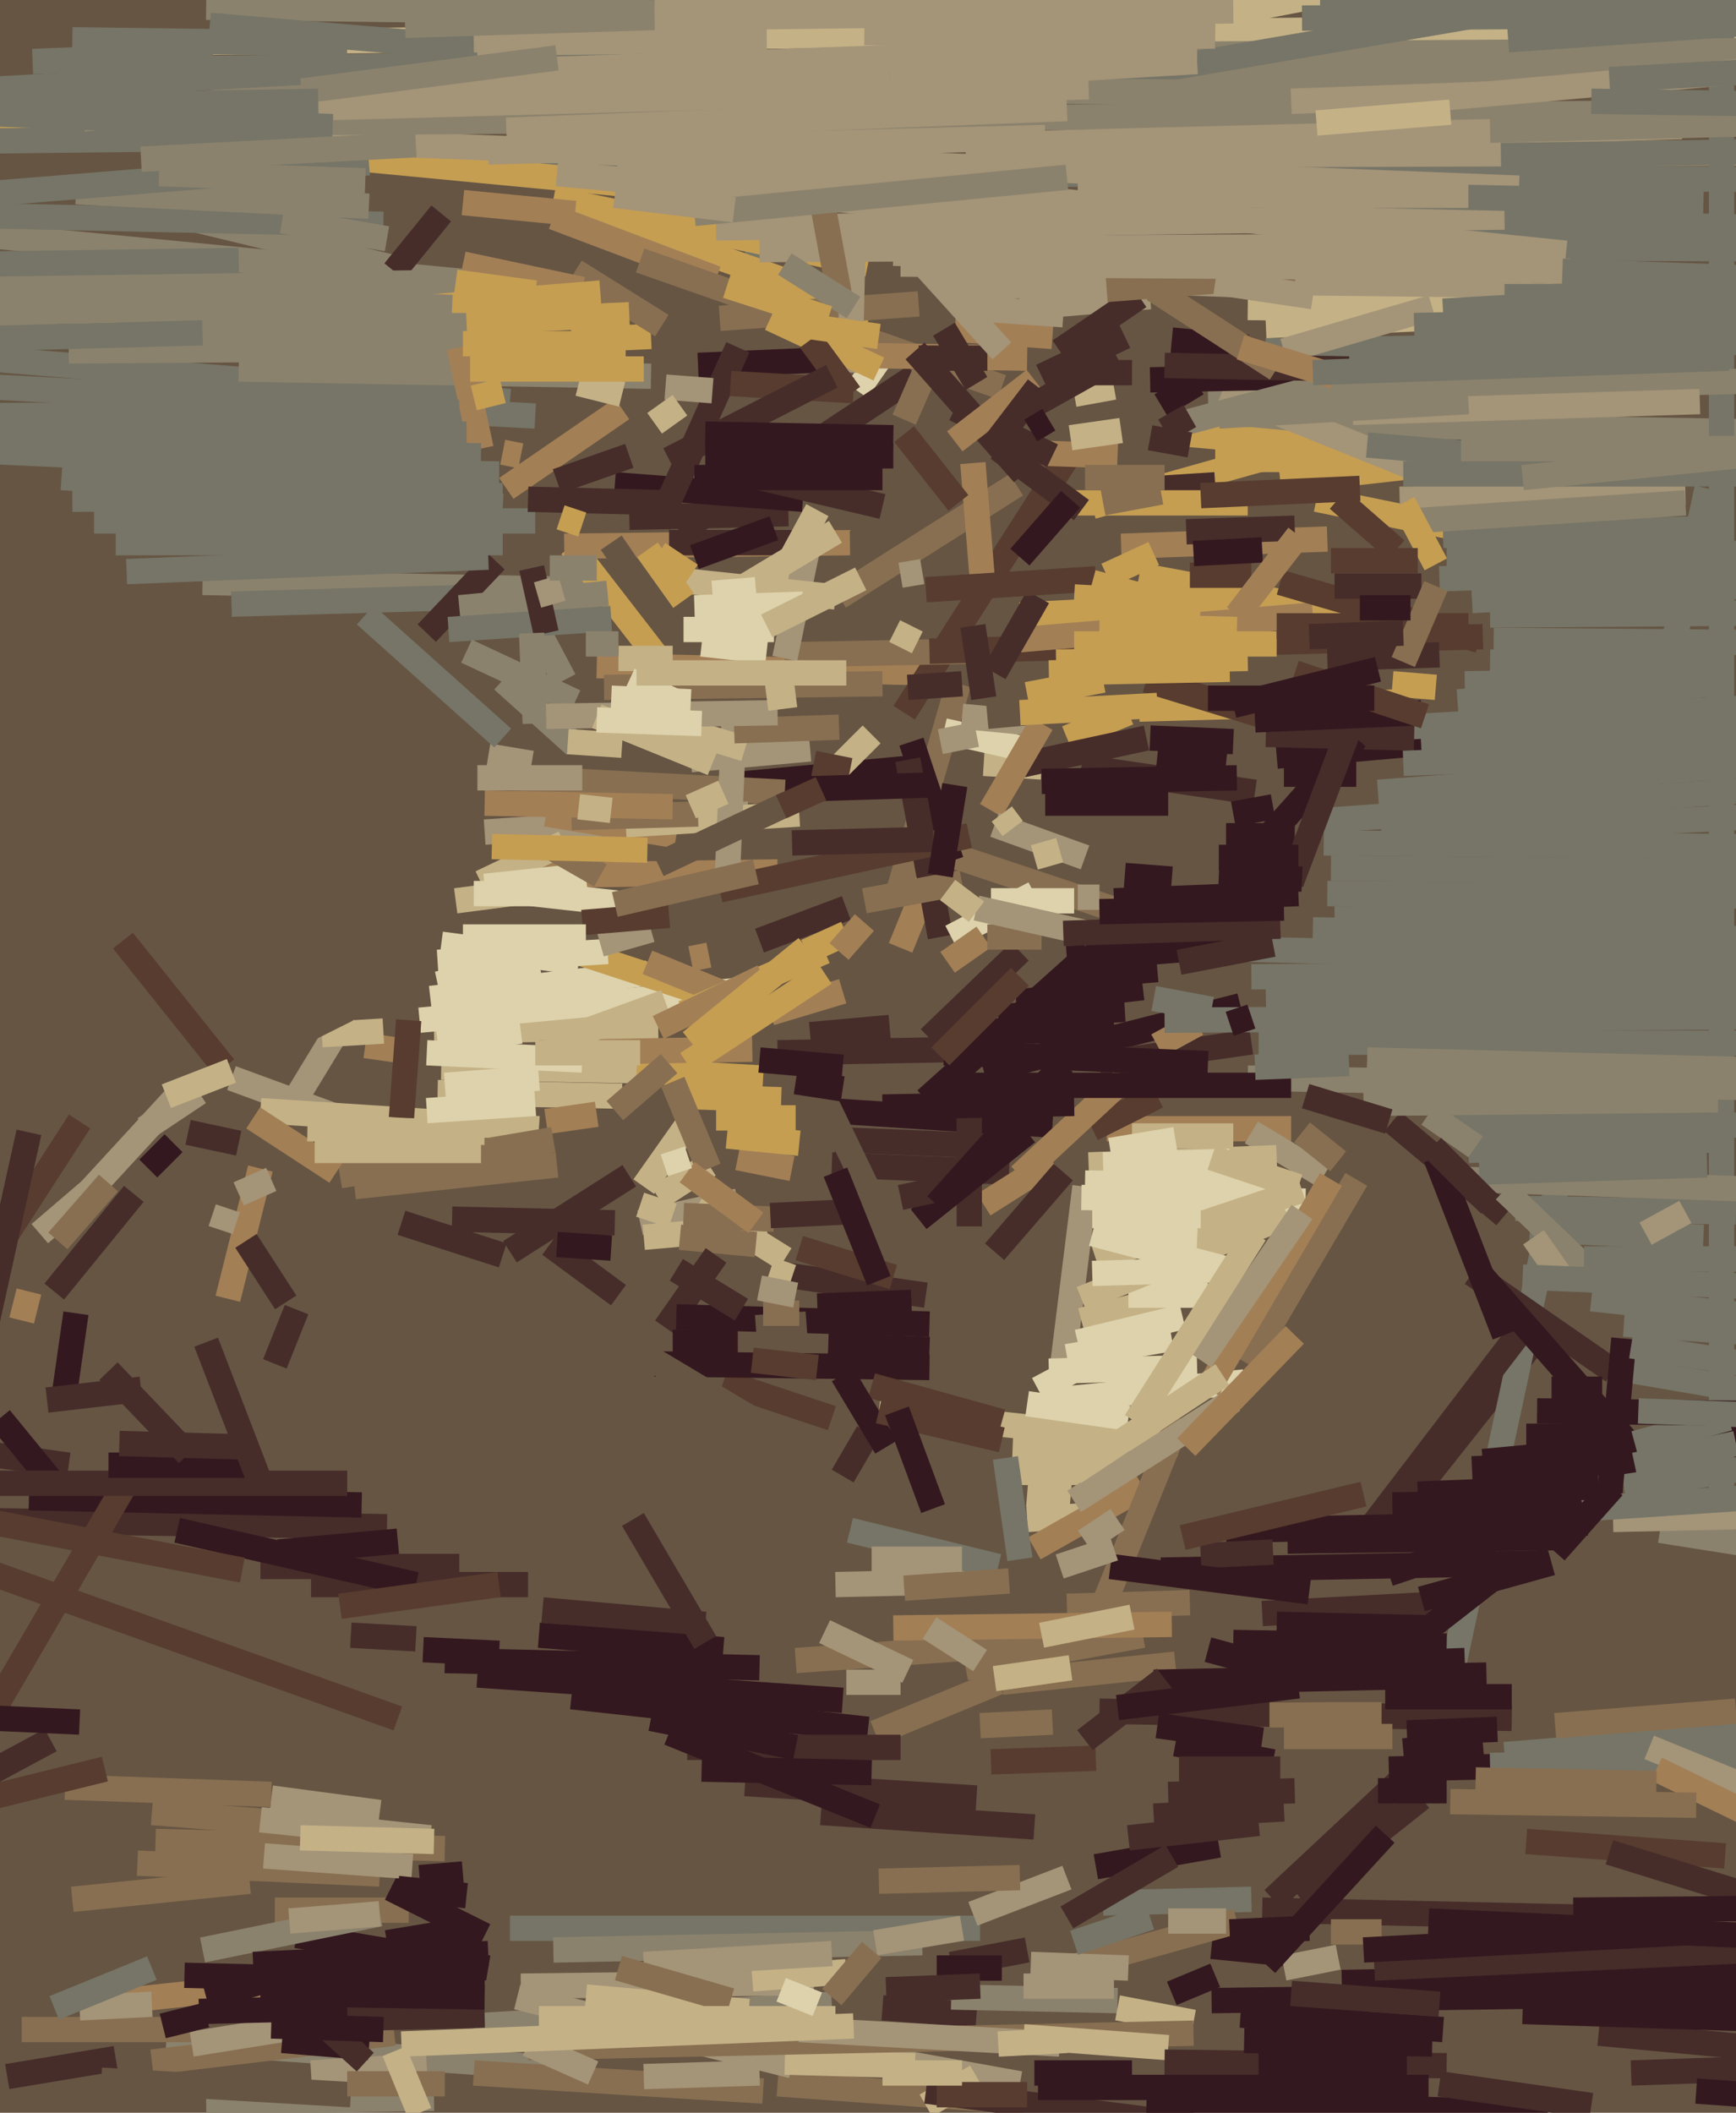 <svg xmlns="http://www.w3.org/2000/svg" width="480px" height="584px">
  <rect width="480" height="584" fill="rgb(102,85,67)"/>
  <line x1="165" y1="184" x2="258" y2="186" style="stroke:rgb(163,127,86);stroke-width:7"/>
  <line x1="206" y1="68" x2="577" y2="69" style="stroke:rgb(118,117,103);stroke-width:7"/>
  <line x1="142" y1="47" x2="537" y2="50" style="stroke:rgb(118,117,103);stroke-width:7"/>
  <line x1="72" y1="323" x2="63" y2="359" style="stroke:rgb(163,127,86);stroke-width:7"/>
  <line x1="386" y1="419" x2="424" y2="371" style="stroke:rgb(70,45,42);stroke-width:7"/>
  <line x1="213" y1="280" x2="233" y2="274" style="stroke:rgb(163,127,86);stroke-width:7"/>
  <line x1="204" y1="320" x2="219" y2="323" style="stroke:rgb(163,127,86);stroke-width:7"/>
  <line x1="288" y1="212" x2="272" y2="211" style="stroke:rgb(196,177,134);stroke-width:7"/>
  <line x1="295" y1="204" x2="312" y2="197" style="stroke:rgb(197,158,82);stroke-width:7"/>
  <line x1="97" y1="452" x2="115" y2="453" style="stroke:rgb(70,45,42);stroke-width:7"/>
  <line x1="-103" y1="91" x2="141" y2="111" style="stroke:rgb(118,117,103);stroke-width:7"/>
  <line x1="267" y1="43" x2="569" y2="42" style="stroke:rgb(164,148,120);stroke-width:7"/>
  <line x1="68" y1="343" x2="79" y2="360" style="stroke:rgb(70,45,42);stroke-width:7"/>
  <line x1="230" y1="322" x2="279" y2="324" style="stroke:rgb(70,45,42);stroke-width:7"/>
  <line x1="277" y1="465" x2="325" y2="460" style="stroke:rgb(136,111,81);stroke-width:7"/>
  <line x1="260" y1="80" x2="410" y2="73" style="stroke:rgb(164,148,120);stroke-width:7"/>
  <line x1="310" y1="151" x2="367" y2="149" style="stroke:rgb(163,127,86);stroke-width:7"/>
  <line x1="158" y1="94" x2="180" y2="93" style="stroke:rgb(197,158,82);stroke-width:7"/>
  <line x1="51" y1="60" x2="113" y2="75" style="stroke:rgb(139,130,109);stroke-width:7"/>
  <line x1="259" y1="235" x2="310" y2="252" style="stroke:rgb(136,111,81);stroke-width:7"/>
  <line x1="64" y1="298" x2="94" y2="309" style="stroke:rgb(164,148,120);stroke-width:7"/>
  <line x1="337" y1="60" x2="495" y2="63" style="stroke:rgb(118,117,103);stroke-width:7"/>
  <line x1="232" y1="165" x2="281" y2="134" style="stroke:rgb(136,111,81);stroke-width:7"/>
  <line x1="81" y1="305" x2="95" y2="282" style="stroke:rgb(164,148,120);stroke-width:7"/>
  <line x1="224" y1="207" x2="191" y2="210" style="stroke:rgb(164,148,120);stroke-width:7"/>
  <line x1="310" y1="22" x2="561" y2="19" style="stroke:rgb(139,130,109);stroke-width:7"/>
  <line x1="167" y1="60" x2="241" y2="86" style="stroke:rgb(197,158,82);stroke-width:7"/>
  <line x1="353" y1="209" x2="512" y2="195" style="stroke:rgb(52,24,31);stroke-width:7"/>
  <line x1="318" y1="204" x2="341" y2="205" style="stroke:rgb(52,24,31);stroke-width:7"/>
  <line x1="141" y1="533" x2="271" y2="533" style="stroke:rgb(118,117,103);stroke-width:7"/>
  <line x1="46" y1="564" x2="159" y2="572" style="stroke:rgb(139,130,109);stroke-width:7"/>
  <line x1="302" y1="140" x2="359" y2="124" style="stroke:rgb(197,158,82);stroke-width:7"/>
  <line x1="311" y1="242" x2="324" y2="243" style="stroke:rgb(52,24,31);stroke-width:7"/>
  <line x1="306" y1="312" x2="357" y2="312" style="stroke:rgb(163,127,86);stroke-width:7"/>
  <line x1="177" y1="338" x2="204" y2="332" style="stroke:rgb(164,148,120);stroke-width:7"/>
  <line x1="265" y1="189" x2="248" y2="248" style="stroke:rgb(136,111,81);stroke-width:7"/>
  <line x1="231" y1="315" x2="280" y2="317" style="stroke:rgb(70,45,42);stroke-width:7"/>
  <line x1="153" y1="539" x2="255" y2="537" style="stroke:rgb(139,130,109);stroke-width:7"/>
  <line x1="150" y1="445" x2="195" y2="449" style="stroke:rgb(70,45,42);stroke-width:7"/>
  <line x1="394" y1="497" x2="472" y2="135" style="stroke:rgb(118,117,103);stroke-width:7"/>
  <line x1="284" y1="420" x2="299" y2="419" style="stroke:rgb(196,177,134);stroke-width:7"/>
  <line x1="252" y1="205" x2="263" y2="238" style="stroke:rgb(52,24,31);stroke-width:7"/>
  <line x1="214" y1="352" x2="256" y2="358" style="stroke:rgb(70,45,42);stroke-width:7"/>
  <line x1="276" y1="281" x2="311" y2="279" style="stroke:rgb(52,24,31);stroke-width:7"/>
  <line x1="403" y1="194" x2="476" y2="189" style="stroke:rgb(118,117,103);stroke-width:7"/>
  <line x1="264" y1="91" x2="291" y2="93" style="stroke:rgb(163,127,86);stroke-width:7"/>
  <line x1="313" y1="314" x2="341" y2="314" style="stroke:rgb(196,177,134);stroke-width:7"/>
  <line x1="419" y1="334" x2="480" y2="335" style="stroke:rgb(118,117,103);stroke-width:7"/>
  <line x1="243" y1="390" x2="326" y2="399" style="stroke:rgb(196,177,134);stroke-width:7"/>
  <line x1="6" y1="561" x2="54" y2="561" style="stroke:rgb(136,111,81);stroke-width:7"/>
  <line x1="210" y1="563" x2="282" y2="576" style="stroke:rgb(164,148,120);stroke-width:7"/>
  <line x1="200" y1="382" x2="230" y2="392" style="stroke:rgb(87,60,47);stroke-width:7"/>
  <line x1="52" y1="313" x2="66" y2="316" style="stroke:rgb(70,45,42);stroke-width:7"/>
  <line x1="237" y1="108" x2="244" y2="98" style="stroke:rgb(221,210,171);stroke-width:7"/>
  <line x1="342" y1="117" x2="525" y2="120" style="stroke:rgb(139,130,109);stroke-width:7"/>
  <line x1="385" y1="310" x2="416" y2="336" style="stroke:rgb(70,45,42);stroke-width:7"/>
  <line x1="272" y1="296" x2="343" y2="278" style="stroke:rgb(52,24,31);stroke-width:7"/>
  <line x1="56" y1="161" x2="164" y2="163" style="stroke:rgb(139,130,109);stroke-width:7"/>
  <line x1="270" y1="17" x2="426" y2="-13" style="stroke:rgb(196,177,134);stroke-width:7"/>
  <line x1="371" y1="548" x2="714" y2="541" style="stroke:rgb(52,24,31);stroke-width:7"/>
  <line x1="380" y1="421" x2="422" y2="366" style="stroke:rgb(70,45,42);stroke-width:7"/>
  <line x1="2" y1="574" x2="32" y2="569" style="stroke:rgb(70,45,42);stroke-width:7"/>
  <line x1="346" y1="313" x2="366" y2="325" style="stroke:rgb(164,148,120);stroke-width:7"/>
  <line x1="64" y1="167" x2="133" y2="165" style="stroke:rgb(118,117,103);stroke-width:7"/>
  <line x1="158" y1="469" x2="240" y2="478" style="stroke:rgb(52,24,31);stroke-width:7"/>
  <line x1="177" y1="333" x2="186" y2="336" style="stroke:rgb(196,177,134);stroke-width:7"/>
  <line x1="349" y1="446" x2="405" y2="443" style="stroke:rgb(70,45,42);stroke-width:7"/>
  <line x1="86" y1="573" x2="118" y2="571" style="stroke:rgb(164,148,120);stroke-width:7"/>
  <line x1="158" y1="151" x2="182" y2="182" style="stroke:rgb(197,158,82);stroke-width:7"/>
  <line x1="258" y1="240" x2="249" y2="262" style="stroke:rgb(163,127,86);stroke-width:7"/>
  <line x1="159" y1="75" x2="183" y2="90" style="stroke:rgb(136,111,81);stroke-width:7"/>
  <line x1="18" y1="384" x2="21" y2="363" style="stroke:rgb(52,24,31);stroke-width:7"/>
  <line x1="13" y1="387" x2="39" y2="384" style="stroke:rgb(70,45,42);stroke-width:7"/>
  <line x1="28" y1="12" x2="575" y2="6" style="stroke:rgb(196,177,134);stroke-width:7"/>
  <line x1="451" y1="573" x2="510" y2="571" style="stroke:rgb(70,45,42);stroke-width:7"/>
  <line x1="140" y1="135" x2="172" y2="113" style="stroke:rgb(163,127,86);stroke-width:7"/>
  <line x1="364" y1="138" x2="403" y2="146" style="stroke:rgb(197,158,82);stroke-width:7"/>
  <line x1="189" y1="174" x2="214" y2="174" style="stroke:rgb(221,210,171);stroke-width:7"/>
  <line x1="226" y1="361" x2="252" y2="360" style="stroke:rgb(52,24,31);stroke-width:7"/>
  <line x1="407" y1="406" x2="649" y2="395" style="stroke:rgb(52,24,31);stroke-width:7"/>
  <line x1="48" y1="304" x2="25" y2="329" style="stroke:rgb(164,148,120);stroke-width:7"/>
  <line x1="137" y1="155" x2="118" y2="175" style="stroke:rgb(70,45,42);stroke-width:7"/>
  <line x1="215" y1="576" x2="283" y2="581" style="stroke:rgb(136,111,81);stroke-width:7"/>
  <line x1="299" y1="212" x2="347" y2="219" style="stroke:rgb(70,45,42);stroke-width:7"/>
  <line x1="257" y1="287" x2="282" y2="263" style="stroke:rgb(70,45,42);stroke-width:7"/>
  <line x1="120" y1="285" x2="182" y2="284" style="stroke:rgb(196,177,134);stroke-width:7"/>
  <line x1="-67" y1="28" x2="205" y2="54" style="stroke:rgb(197,158,82);stroke-width:7"/>
  <line x1="302" y1="312" x2="320" y2="303" style="stroke:rgb(87,60,47);stroke-width:7"/>
  <line x1="244" y1="555" x2="270" y2="557" style="stroke:rgb(70,45,42);stroke-width:7"/>
  <line x1="296" y1="125" x2="250" y2="197" style="stroke:rgb(87,60,47);stroke-width:7"/>
  <line x1="-4" y1="65" x2="130" y2="78" style="stroke:rgb(139,130,109);stroke-width:7"/>
  <line x1="76" y1="377" x2="82" y2="362" style="stroke:rgb(70,45,42);stroke-width:7"/>
  <line x1="167" y1="190" x2="244" y2="189" style="stroke:rgb(136,111,81);stroke-width:7"/>
  <line x1="304" y1="473" x2="418" y2="475" style="stroke:rgb(70,45,42);stroke-width:7"/>
  <line x1="319" y1="465" x2="411" y2="463" style="stroke:rgb(52,24,31);stroke-width:7"/>
  <line x1="202" y1="217" x2="255" y2="212" style="stroke:rgb(52,24,31);stroke-width:7"/>
  <line x1="87" y1="39" x2="420" y2="52" style="stroke:rgb(164,148,120);stroke-width:7"/>
  <line x1="263" y1="552" x2="309" y2="553" style="stroke:rgb(139,130,109);stroke-width:7"/>
  <line x1="171" y1="43" x2="433" y2="70" style="stroke:rgb(164,148,120);stroke-width:7"/>
  <line x1="295" y1="77" x2="488" y2="84" style="stroke:rgb(164,148,120);stroke-width:7"/>
  <line x1="251" y1="210" x2="260" y2="259" style="stroke:rgb(70,45,42);stroke-width:7"/>
  <line x1="213" y1="351" x2="219" y2="353" style="stroke:rgb(196,177,134);stroke-width:7"/>
  <line x1="261" y1="202" x2="283" y2="207" style="stroke:rgb(221,210,171);stroke-width:7"/>
  <line x1="42" y1="570" x2="109" y2="562" style="stroke:rgb(136,111,81);stroke-width:7"/>
  <line x1="227" y1="501" x2="286" y2="505" style="stroke:rgb(70,45,42);stroke-width:7"/>
  <line x1="217" y1="181" x2="269" y2="180" style="stroke:rgb(136,111,81);stroke-width:7"/>
  <line x1="284" y1="388" x2="312" y2="392" style="stroke:rgb(221,210,171);stroke-width:7"/>
  <line x1="116" y1="282" x2="212" y2="273" style="stroke:rgb(221,210,171);stroke-width:7"/>
  <line x1="301" y1="322" x2="353" y2="320" style="stroke:rgb(196,177,134);stroke-width:7"/>
  <line x1="423" y1="340" x2="471" y2="342" style="stroke:rgb(118,117,103);stroke-width:7"/>
  <line x1="355" y1="480" x2="385" y2="480" style="stroke:rgb(136,111,81);stroke-width:7"/>
  <line x1="412" y1="170" x2="693" y2="168" style="stroke:rgb(118,117,103);stroke-width:7"/>
  <line x1="224" y1="286" x2="246" y2="284" style="stroke:rgb(70,45,42);stroke-width:7"/>
  <line x1="305" y1="136" x2="336" y2="134" style="stroke:rgb(70,45,42);stroke-width:7"/>
  <line x1="141" y1="215" x2="217" y2="219" style="stroke:rgb(136,111,81);stroke-width:7"/>
  <line x1="193" y1="333" x2="217" y2="348" style="stroke:rgb(196,177,134);stroke-width:7"/>
  <line x1="267" y1="461" x2="316" y2="452" style="stroke:rgb(136,111,81);stroke-width:7"/>
  <line x1="282" y1="85" x2="318" y2="82" style="stroke:rgb(164,148,120);stroke-width:7"/>
  <line x1="440" y1="359" x2="544" y2="370" style="stroke:rgb(118,117,103);stroke-width:7"/>
  <line x1="280" y1="212" x2="317" y2="204" style="stroke:rgb(70,45,42);stroke-width:7"/>
  <line x1="300" y1="328" x2="293" y2="384" style="stroke:rgb(164,148,120);stroke-width:7"/>
  <line x1="407" y1="166" x2="483" y2="162" style="stroke:rgb(118,117,103);stroke-width:7"/>
  <line x1="341" y1="225" x2="352" y2="223" style="stroke:rgb(52,24,31);stroke-width:7"/>
  <line x1="34" y1="553" x2="118" y2="544" style="stroke:rgb(163,127,86);stroke-width:7"/>
  <line x1="156" y1="151" x2="235" y2="150" style="stroke:rgb(163,127,86);stroke-width:7"/>
  <line x1="388" y1="201" x2="620" y2="188" style="stroke:rgb(118,117,103);stroke-width:7"/>
  <line x1="122" y1="295" x2="178" y2="296" style="stroke:rgb(196,177,134);stroke-width:7"/>
  <line x1="449" y1="411" x2="482" y2="406" style="stroke:rgb(118,117,103);stroke-width:7"/>
  <line x1="134" y1="230" x2="207" y2="225" style="stroke:rgb(164,148,120);stroke-width:7"/>
  <line x1="67" y1="34" x2="493" y2="31" style="stroke:rgb(139,130,109);stroke-width:7"/>
  <line x1="476" y1="428" x2="476" y2="-131" style="stroke:rgb(118,117,103);stroke-width:7"/>
  <line x1="66" y1="102" x2="180" y2="104" style="stroke:rgb(139,130,109);stroke-width:7"/>
  <line x1="127" y1="168" x2="168" y2="164" style="stroke:rgb(139,130,109);stroke-width:7"/>
  <line x1="220" y1="459" x2="289" y2="454" style="stroke:rgb(136,111,81);stroke-width:7"/>
  <line x1="271" y1="477" x2="291" y2="476" style="stroke:rgb(136,111,81);stroke-width:7"/>
  <line x1="412" y1="183" x2="479" y2="184" style="stroke:rgb(118,117,103);stroke-width:7"/>
  <line x1="72" y1="433" x2="127" y2="433" style="stroke:rgb(70,45,42);stroke-width:7"/>
  <line x1="153" y1="55" x2="240" y2="73" style="stroke:rgb(197,158,82);stroke-width:7"/>
  <line x1="11" y1="341" x2="25" y2="329" style="stroke:rgb(164,148,120);stroke-width:7"/>
  <line x1="330" y1="262" x2="488" y2="266" style="stroke:rgb(118,117,103);stroke-width:7"/>
  <line x1="75" y1="497" x2="105" y2="501" style="stroke:rgb(164,148,120);stroke-width:7"/>
  <line x1="272" y1="165" x2="269" y2="128" style="stroke:rgb(163,127,86);stroke-width:7"/>
  <line x1="469" y1="578" x2="497" y2="580" style="stroke:rgb(52,24,31);stroke-width:7"/>
  <line x1="185" y1="150" x2="221" y2="150" style="stroke:rgb(70,45,42);stroke-width:7"/>
  <line x1="309" y1="555" x2="330" y2="559" style="stroke:rgb(196,177,134);stroke-width:7"/>
  <line x1="178" y1="342" x2="212" y2="339" style="stroke:rgb(196,177,134);stroke-width:7"/>
  <line x1="328" y1="147" x2="358" y2="146" style="stroke:rgb(70,45,42);stroke-width:7"/>
  <line x1="198" y1="309" x2="220" y2="309" style="stroke:rgb(197,158,82);stroke-width:7"/>
  <line x1="-69" y1="411" x2="110" y2="475" style="stroke:rgb(87,60,47);stroke-width:7"/>
  <line x1="339" y1="231" x2="358" y2="231" style="stroke:rgb(52,24,31);stroke-width:7"/>
  <line x1="325" y1="15" x2="487" y2="14" style="stroke:rgb(139,130,109);stroke-width:7"/>
  <line x1="-17" y1="400" x2="19" y2="405" style="stroke:rgb(70,45,42);stroke-width:7"/>
  <line x1="-224" y1="417" x2="107" y2="422" style="stroke:rgb(70,45,42);stroke-width:7"/>
  <line x1="315" y1="159" x2="374" y2="170" style="stroke:rgb(197,158,82);stroke-width:7"/>
  <line x1="294" y1="139" x2="345" y2="139" style="stroke:rgb(197,158,82);stroke-width:7"/>
  <line x1="187" y1="303" x2="216" y2="304" style="stroke:rgb(197,158,82);stroke-width:7"/>
  <line x1="231" y1="438" x2="275" y2="437" style="stroke:rgb(164,148,120);stroke-width:7"/>
  <line x1="242" y1="479" x2="276" y2="465" style="stroke:rgb(136,111,81);stroke-width:7"/>
  <line x1="339" y1="423" x2="439" y2="421" style="stroke:rgb(52,24,31);stroke-width:7"/>
  <line x1="72" y1="307" x2="149" y2="312" style="stroke:rgb(196,177,134);stroke-width:7"/>
  <line x1="191" y1="265" x2="196" y2="264" style="stroke:rgb(163,127,86);stroke-width:7"/>
  <line x1="42" y1="501" x2="80" y2="504" style="stroke:rgb(136,111,81);stroke-width:7"/>
  <line x1="174" y1="143" x2="218" y2="142" style="stroke:rgb(70,45,42);stroke-width:7"/>
  <line x1="293" y1="24" x2="439" y2="-1" style="stroke:rgb(118,117,103);stroke-width:7"/>
  <line x1="446" y1="378" x2="545" y2="395" style="stroke:rgb(118,117,103);stroke-width:7"/>
  <line x1="300" y1="327" x2="358" y2="328" style="stroke:rgb(221,210,171);stroke-width:7"/>
  <line x1="328" y1="120" x2="373" y2="124" style="stroke:rgb(197,158,82);stroke-width:7"/>
  <line x1="57" y1="581" x2="120" y2="580" style="stroke:rgb(139,130,109);stroke-width:7"/>
  <line x1="369" y1="254" x2="479" y2="253" style="stroke:rgb(118,117,103);stroke-width:7"/>
  <line x1="151" y1="225" x2="187" y2="231" style="stroke:rgb(163,127,86);stroke-width:7"/>
  <line x1="53" y1="565" x2="78" y2="561" style="stroke:rgb(164,148,120);stroke-width:7"/>
  <line x1="363" y1="227" x2="490" y2="218" style="stroke:rgb(118,117,103);stroke-width:7"/>
  <line x1="188" y1="147" x2="253" y2="104" style="stroke:rgb(70,45,42);stroke-width:7"/>
  <line x1="407" y1="352" x2="446" y2="379" style="stroke:rgb(70,45,42);stroke-width:7"/>
  <line x1="119" y1="276" x2="179" y2="269" style="stroke:rgb(221,210,171);stroke-width:7"/>
  <line x1="147" y1="171" x2="156" y2="188" style="stroke:rgb(139,130,109);stroke-width:7"/>
  <line x1="439" y1="351" x2="416" y2="329" style="stroke:rgb(139,130,109);stroke-width:7"/>
  <line x1="455" y1="341" x2="466" y2="335" style="stroke:rgb(164,148,120);stroke-width:7"/>
  <line x1="132" y1="215" x2="161" y2="215" style="stroke:rgb(164,148,120);stroke-width:7"/>
  <line x1="291" y1="387" x2="344" y2="382" style="stroke:rgb(221,210,171);stroke-width:7"/>
  <line x1="355" y1="544" x2="370" y2="541" style="stroke:rgb(164,148,120);stroke-width:7"/>
  <line x1="18" y1="494" x2="75" y2="496" style="stroke:rgb(136,111,81);stroke-width:7"/>
  <line x1="348" y1="288" x2="703" y2="289" style="stroke:rgb(118,117,103);stroke-width:7"/>
  <line x1="263" y1="259" x2="286" y2="247" style="stroke:rgb(221,210,171);stroke-width:7"/>
  <line x1="343" y1="557" x2="399" y2="561" style="stroke:rgb(52,24,31);stroke-width:7"/>
  <line x1="34" y1="260" x2="62" y2="295" style="stroke:rgb(87,60,47);stroke-width:7"/>
  <line x1="334" y1="109" x2="580" y2="103" style="stroke:rgb(139,130,109);stroke-width:7"/>
  <line x1="272" y1="333" x2="291" y2="321" style="stroke:rgb(163,127,86);stroke-width:7"/>
  <line x1="352" y1="525" x2="398" y2="482" style="stroke:rgb(70,45,42);stroke-width:7"/>
  <line x1="256" y1="304" x2="323" y2="244" style="stroke:rgb(52,24,31);stroke-width:7"/>
  <line x1="293" y1="97" x2="315" y2="82" style="stroke:rgb(70,45,42);stroke-width:7"/>
  <line x1="304" y1="294" x2="346" y2="288" style="stroke:rgb(70,45,42);stroke-width:7"/>
  <line x1="153" y1="261" x2="205" y2="278" style="stroke:rgb(197,158,82);stroke-width:7"/>
  <line x1="131" y1="560" x2="230" y2="554" style="stroke:rgb(139,130,109);stroke-width:7"/>
  <line x1="94" y1="558" x2="134" y2="557" style="stroke:rgb(70,45,42);stroke-width:7"/>
  <line x1="257" y1="100" x2="250" y2="116" style="stroke:rgb(136,111,81);stroke-width:7"/>
  <line x1="299" y1="331" x2="361" y2="332" style="stroke:rgb(221,210,171);stroke-width:7"/>
  <line x1="321" y1="434" x2="428" y2="432" style="stroke:rgb(52,24,31);stroke-width:7"/>
  <line x1="169" y1="150" x2="184" y2="172" style="stroke:rgb(102,85,67);stroke-width:7"/>
  <line x1="247" y1="70" x2="434" y2="75" style="stroke:rgb(164,148,120);stroke-width:7"/>
  <line x1="126" y1="249" x2="149" y2="246" style="stroke:rgb(196,177,134);stroke-width:7"/>
  <line x1="57" y1="2" x2="218" y2="4" style="stroke:rgb(139,130,109);stroke-width:7"/>
  <line x1="235" y1="423" x2="276" y2="433" style="stroke:rgb(118,117,103);stroke-width:7"/>
  <line x1="143" y1="552" x2="219" y2="571" style="stroke:rgb(164,148,120);stroke-width:7"/>
  <line x1="181" y1="377" x2="257" y2="378" style="stroke:rgb(52,24,31);stroke-width:7"/>
  <line x1="22" y1="555" x2="42" y2="554" style="stroke:rgb(164,148,120);stroke-width:7"/>
  <line x1="139" y1="188" x2="159" y2="206" style="stroke:rgb(139,130,109);stroke-width:7"/>
  <line x1="378" y1="293" x2="496" y2="296" style="stroke:rgb(139,130,109);stroke-width:7"/>
  <line x1="320" y1="289" x2="331" y2="283" style="stroke:rgb(163,127,86);stroke-width:7"/>
  <line x1="0" y1="392" x2="18" y2="414" style="stroke:rgb(52,24,31);stroke-width:7"/>
  <line x1="198" y1="63" x2="416" y2="60" style="stroke:rgb(164,148,120);stroke-width:7"/>
  <line x1="350" y1="203" x2="391" y2="204" style="stroke:rgb(70,45,42);stroke-width:7"/>
  <line x1="256" y1="582" x2="270" y2="574" style="stroke:rgb(196,177,134);stroke-width:7"/>
  <line x1="406" y1="318" x2="477" y2="315" style="stroke:rgb(118,117,103);stroke-width:7"/>
  <line x1="241" y1="383" x2="277" y2="393" style="stroke:rgb(87,60,47);stroke-width:7"/>
  <line x1="153" y1="60" x2="198" y2="77" style="stroke:rgb(163,127,86);stroke-width:7"/>
  <line x1="305" y1="526" x2="346" y2="525" style="stroke:rgb(118,117,103);stroke-width:7"/>
  <line x1="179" y1="266" x2="206" y2="277" style="stroke:rgb(163,127,86);stroke-width:7"/>
  <line x1="286" y1="573" x2="313" y2="573" style="stroke:rgb(52,24,31);stroke-width:7"/>
  <line x1="58" y1="7" x2="199" y2="19" style="stroke:rgb(118,117,103);stroke-width:7"/>
  <line x1="324" y1="94" x2="345" y2="96" style="stroke:rgb(52,24,31);stroke-width:7"/>
  <line x1="241" y1="203" x2="232" y2="212" style="stroke:rgb(196,177,134);stroke-width:7"/>
  <line x1="354" y1="133" x2="390" y2="129" style="stroke:rgb(197,158,82);stroke-width:7"/>
  <line x1="128" y1="56" x2="159" y2="59" style="stroke:rgb(163,127,86);stroke-width:7"/>
  <line x1="225" y1="211" x2="235" y2="213" style="stroke:rgb(87,60,47);stroke-width:7"/>
  <line x1="388" y1="484" x2="410" y2="482" style="stroke:rgb(52,24,31);stroke-width:7"/>
  <line x1="319" y1="276" x2="335" y2="279" style="stroke:rgb(118,117,103);stroke-width:7"/>
  <line x1="272" y1="40" x2="465" y2="35" style="stroke:rgb(164,148,120);stroke-width:7"/>
  <line x1="239" y1="249" x2="266" y2="244" style="stroke:rgb(136,111,81);stroke-width:7"/>
  <line x1="189" y1="336" x2="214" y2="337" style="stroke:rgb(136,111,81);stroke-width:7"/>
  <line x1="109" y1="75" x2="122" y2="59" style="stroke:rgb(70,45,42);stroke-width:7"/>
  <line x1="280" y1="125" x2="309" y2="126" style="stroke:rgb(163,127,86);stroke-width:7"/>
  <line x1="8" y1="414" x2="100" y2="416" style="stroke:rgb(52,24,31);stroke-width:7"/>
  <line x1="148" y1="242" x2="215" y2="241" style="stroke:rgb(163,127,86);stroke-width:7"/>
  <line x1="345" y1="85" x2="436" y2="86" style="stroke:rgb(196,177,134);stroke-width:7"/>
  <line x1="299" y1="365" x2="329" y2="357" style="stroke:rgb(196,177,134);stroke-width:7"/>
  <line x1="336" y1="127" x2="377" y2="127" style="stroke:rgb(197,158,82);stroke-width:7"/>
  <line x1="128" y1="73" x2="161" y2="80" style="stroke:rgb(163,127,86);stroke-width:7"/>
  <line x1="286" y1="428" x2="316" y2="411" style="stroke:rgb(163,127,86);stroke-width:7"/>
  <line x1="131" y1="12" x2="212" y2="11" style="stroke:rgb(164,148,120);stroke-width:7"/>
  <line x1="26" y1="144" x2="148" y2="144" style="stroke:rgb(118,117,103);stroke-width:7"/>
  <line x1="264" y1="113" x2="291" y2="126" style="stroke:rgb(70,45,42);stroke-width:7"/>
  <line x1="400" y1="311" x2="611" y2="311" style="stroke:rgb(118,117,103);stroke-width:7"/>
  <line x1="217" y1="570" x2="253" y2="571" style="stroke:rgb(196,177,134);stroke-width:7"/>
  <line x1="342" y1="241" x2="375" y2="204" style="stroke:rgb(52,24,31);stroke-width:7"/>
  <line x1="295" y1="265" x2="346" y2="261" style="stroke:rgb(52,24,31);stroke-width:7"/>
  <line x1="266" y1="198" x2="287" y2="200" style="stroke:rgb(164,148,120);stroke-width:7"/>
  <line x1="28" y1="575" x2="97" y2="579" style="stroke:rgb(102,85,67);stroke-width:7"/>
  <line x1="107" y1="537" x2="131" y2="533" style="stroke:rgb(52,24,31);stroke-width:7"/>
  <line x1="177" y1="72" x2="277" y2="107" style="stroke:rgb(136,111,81);stroke-width:7"/>
  <line x1="332" y1="430" x2="352" y2="429" style="stroke:rgb(70,45,42);stroke-width:7"/>
  <line x1="-20" y1="106" x2="148" y2="115" style="stroke:rgb(118,117,103);stroke-width:7"/>
  <line x1="-86" y1="81" x2="128" y2="78" style="stroke:rgb(139,130,109);stroke-width:7"/>
  <line x1="256" y1="578" x2="342" y2="589" style="stroke:rgb(70,45,42);stroke-width:7"/>
  <line x1="383" y1="469" x2="418" y2="469" style="stroke:rgb(52,24,31);stroke-width:7"/>
  <line x1="249" y1="179" x2="252" y2="173" style="stroke:rgb(196,177,134);stroke-width:7"/>
  <line x1="397" y1="320" x2="416" y2="369" style="stroke:rgb(52,24,31);stroke-width:7"/>
  <line x1="111" y1="338" x2="139" y2="347" style="stroke:rgb(70,45,42);stroke-width:7"/>
  <line x1="384" y1="489" x2="427" y2="488" style="stroke:rgb(52,24,31);stroke-width:7"/>
  <line x1="360" y1="313" x2="370" y2="321" style="stroke:rgb(136,111,81);stroke-width:7"/>
  <line x1="121" y1="302" x2="172" y2="303" style="stroke:rgb(196,177,134);stroke-width:7"/>
  <line x1="178" y1="328" x2="190" y2="311" style="stroke:rgb(196,177,134);stroke-width:7"/>
  <line x1="422" y1="509" x2="477" y2="513" style="stroke:rgb(87,60,47);stroke-width:7"/>
  <line x1="335" y1="538" x2="355" y2="540" style="stroke:rgb(52,24,31);stroke-width:7"/>
  <line x1="121" y1="266" x2="168" y2="263" style="stroke:rgb(221,210,171);stroke-width:7"/>
  <line x1="405" y1="189" x2="472" y2="188" style="stroke:rgb(118,117,103);stroke-width:7"/>
  <line x1="325" y1="482" x2="352" y2="487" style="stroke:rgb(52,24,31);stroke-width:7"/>
  <line x1="459" y1="423" x2="516" y2="432" style="stroke:rgb(139,130,109);stroke-width:7"/>
  <line x1="366" y1="233" x2="703" y2="236" style="stroke:rgb(118,117,103);stroke-width:7"/>
  <line x1="176" y1="296" x2="211" y2="298" style="stroke:rgb(197,158,82);stroke-width:7"/>
  <line x1="188" y1="342" x2="209" y2="344" style="stroke:rgb(136,111,81);stroke-width:7"/>
  <line x1="43" y1="509" x2="123" y2="511" style="stroke:rgb(136,111,81);stroke-width:7"/>
  <line x1="338" y1="108" x2="410" y2="137" style="stroke:rgb(164,148,120);stroke-width:7"/>
  <line x1="305" y1="139" x2="321" y2="136" style="stroke:rgb(136,111,81);stroke-width:7"/>
  <line x1="131" y1="573" x2="211" y2="578" style="stroke:rgb(136,111,81);stroke-width:7"/>
  <line x1="198" y1="347" x2="184" y2="367" style="stroke:rgb(70,45,42);stroke-width:7"/>
  <line x1="112" y1="7" x2="271" y2="2" style="stroke:rgb(139,130,109);stroke-width:7"/>
  <line x1="215" y1="291" x2="270" y2="290" style="stroke:rgb(70,45,42);stroke-width:7"/>
  <line x1="265" y1="25" x2="398" y2="26" style="stroke:rgb(139,130,109);stroke-width:7"/>
  <line x1="222" y1="98" x2="284" y2="99" style="stroke:rgb(163,127,86);stroke-width:7"/>
  <line x1="259" y1="579" x2="284" y2="579" style="stroke:rgb(87,60,47);stroke-width:7"/>
  <line x1="303" y1="516" x2="337" y2="510" style="stroke:rgb(52,24,31);stroke-width:7"/>
  <line x1="210" y1="69" x2="400" y2="68" style="stroke:rgb(164,148,120);stroke-width:7"/>
  <line x1="413" y1="177" x2="534" y2="178" style="stroke:rgb(118,117,103);stroke-width:7"/>
  <line x1="429" y1="384" x2="443" y2="384" style="stroke:rgb(52,24,31);stroke-width:7"/>
  <line x1="9" y1="17" x2="59" y2="15" style="stroke:rgb(118,117,103);stroke-width:7"/>
  <line x1="166" y1="261" x2="180" y2="257" style="stroke:rgb(164,148,120);stroke-width:7"/>
  <line x1="445" y1="414" x2="449" y2="370" style="stroke:rgb(52,24,31);stroke-width:7"/>
  <line x1="446" y1="420" x2="764" y2="413" style="stroke:rgb(164,148,120);stroke-width:7"/>
  <line x1="199" y1="88" x2="254" y2="84" style="stroke:rgb(136,111,81);stroke-width:7"/>
  <line x1="55" y1="302" x2="40" y2="312" style="stroke:rgb(164,148,120);stroke-width:7"/>
  <line x1="144" y1="549" x2="225" y2="548" style="stroke:rgb(164,148,120);stroke-width:7"/>
  <line x1="192" y1="154" x2="214" y2="146" style="stroke:rgb(52,24,31);stroke-width:7"/>
  <line x1="228" y1="451" x2="251" y2="462" style="stroke:rgb(164,148,120);stroke-width:7"/>
  <line x1="324" y1="551" x2="336" y2="546" style="stroke:rgb(52,24,31);stroke-width:7"/>
  <line x1="335" y1="553" x2="769" y2="547" style="stroke:rgb(52,24,31);stroke-width:7"/>
  <line x1="317" y1="581" x2="428" y2="584" style="stroke:rgb(52,24,31);stroke-width:7"/>
  <line x1="449" y1="366" x2="641" y2="379" style="stroke:rgb(118,117,103);stroke-width:7"/>
  <line x1="350" y1="97" x2="516" y2="94" style="stroke:rgb(118,117,103);stroke-width:7"/>
  <line x1="147" y1="247" x2="183" y2="251" style="stroke:rgb(221,210,171);stroke-width:7"/>
  <line x1="173" y1="228" x2="221" y2="225" style="stroke:rgb(196,177,134);stroke-width:7"/>
  <line x1="208" y1="547" x2="234" y2="545" style="stroke:rgb(196,177,134);stroke-width:7"/>
  <line x1="453" y1="402" x2="410" y2="353" style="stroke:rgb(52,24,31);stroke-width:7"/>
  <line x1="326" y1="489" x2="354" y2="489" style="stroke:rgb(70,45,42);stroke-width:7"/>
  <line x1="193" y1="101" x2="238" y2="99" style="stroke:rgb(52,24,31);stroke-width:7"/>
  <line x1="284" y1="413" x2="296" y2="414" style="stroke:rgb(196,177,134);stroke-width:7"/>
  <line x1="187" y1="364" x2="257" y2="366" style="stroke:rgb(52,24,31);stroke-width:7"/>
  <line x1="250" y1="439" x2="279" y2="437" style="stroke:rgb(136,111,81);stroke-width:7"/>
  <line x1="368" y1="240" x2="489" y2="241" style="stroke:rgb(118,117,103);stroke-width:7"/>
  <line x1="236" y1="61" x2="235" y2="103" style="stroke:rgb(164,148,120);stroke-width:7"/>
  <line x1="359" y1="524" x2="393" y2="497" style="stroke:rgb(70,45,42);stroke-width:7"/>
  <line x1="257" y1="180" x2="410" y2="176" style="stroke:rgb(87,60,47);stroke-width:7"/>
  <line x1="133" y1="244" x2="156" y2="233" style="stroke:rgb(196,177,134);stroke-width:7"/>
  <line x1="279" y1="407" x2="308" y2="407" style="stroke:rgb(196,177,134);stroke-width:7"/>
  <line x1="303" y1="348" x2="360" y2="329" style="stroke:rgb(196,177,134);stroke-width:7"/>
  <line x1="412" y1="488" x2="547" y2="485" style="stroke:rgb(118,117,103);stroke-width:7"/>
  <line x1="36" y1="408" x2="-16" y2="497" style="stroke:rgb(87,60,47);stroke-width:7"/>
  <line x1="416" y1="485" x2="658" y2="465" style="stroke:rgb(118,117,103);stroke-width:7"/>
  <line x1="96" y1="576" x2="123" y2="576" style="stroke:rgb(136,111,81);stroke-width:7"/>
  <line x1="-6" y1="39" x2="84" y2="38" style="stroke:rgb(118,117,103);stroke-width:7"/>
  <line x1="20" y1="93" x2="166" y2="81" style="stroke:rgb(197,158,82);stroke-width:7"/>
  <line x1="380" y1="54" x2="471" y2="56" style="stroke:rgb(118,117,103);stroke-width:7"/>
  <line x1="226" y1="141" x2="213" y2="165" style="stroke:rgb(196,177,134);stroke-width:7"/>
  <line x1="45" y1="31" x2="301" y2="24" style="stroke:rgb(164,148,120);stroke-width:7"/>
  <line x1="146" y1="566" x2="330" y2="562" style="stroke:rgb(136,111,81);stroke-width:7"/>
  <line x1="355" y1="214" x2="375" y2="214" style="stroke:rgb(52,24,31);stroke-width:7"/>
  <line x1="99" y1="21" x2="274" y2="15" style="stroke:rgb(164,148,120);stroke-width:7"/>
  <line x1="399" y1="148" x2="476" y2="146" style="stroke:rgb(118,117,103);stroke-width:7"/>
  <line x1="345" y1="377" x2="375" y2="326" style="stroke:rgb(136,111,81);stroke-width:7"/>
  <line x1="48" y1="316" x2="41" y2="323" style="stroke:rgb(52,24,31);stroke-width:7"/>
  <line x1="229" y1="307" x2="291" y2="311" style="stroke:rgb(52,24,31);stroke-width:7"/>
  <line x1="196" y1="322" x2="182" y2="331" style="stroke:rgb(196,177,134);stroke-width:7"/>
  <line x1="318" y1="105" x2="367" y2="104" style="stroke:rgb(52,24,31);stroke-width:7"/>
  <line x1="46" y1="19" x2="132" y2="18" style="stroke:rgb(118,117,103);stroke-width:7"/>
  <line x1="405" y1="326" x2="552" y2="331" style="stroke:rgb(139,130,109);stroke-width:7"/>
  <line x1="262" y1="266" x2="272" y2="259" style="stroke:rgb(163,127,86);stroke-width:7"/>
  <line x1="244" y1="573" x2="266" y2="573" style="stroke:rgb(196,177,134);stroke-width:7"/>
  <line x1="203" y1="198" x2="201" y2="245" style="stroke:rgb(164,148,120);stroke-width:7"/>
  <line x1="409" y1="324" x2="472" y2="322" style="stroke:rgb(118,117,103);stroke-width:7"/>
  <line x1="322" y1="282" x2="492" y2="281" style="stroke:rgb(118,117,103);stroke-width:7"/>
  <line x1="77" y1="429" x2="110" y2="426" style="stroke:rgb(52,24,31);stroke-width:7"/>
  <line x1="-63" y1="122" x2="88" y2="129" style="stroke:rgb(118,117,103);stroke-width:7"/>
  <line x1="15" y1="357" x2="37" y2="330" style="stroke:rgb(70,45,42);stroke-width:7"/>
  <line x1="242" y1="537" x2="266" y2="533" style="stroke:rgb(164,148,120);stroke-width:7"/>
  <line x1="171" y1="182" x2="186" y2="182" style="stroke:rgb(196,177,134);stroke-width:7"/>
  <line x1="357" y1="244" x2="383" y2="175" style="stroke:rgb(70,45,42);stroke-width:7"/>
  <line x1="424" y1="418" x2="543" y2="410" style="stroke:rgb(118,117,103);stroke-width:7"/>
  <line x1="151" y1="310" x2="165" y2="308" style="stroke:rgb(163,127,86);stroke-width:7"/>
  <line x1="329" y1="159" x2="346" y2="159" style="stroke:rgb(87,60,47);stroke-width:7"/>
  <line x1="321" y1="112" x2="331" y2="106" style="stroke:rgb(52,24,31);stroke-width:7"/>
  <line x1="282" y1="170" x2="360" y2="166" style="stroke:rgb(197,158,82);stroke-width:7"/>
  <line x1="199" y1="246" x2="268" y2="231" style="stroke:rgb(87,60,47);stroke-width:7"/>
  <line x1="123" y1="300" x2="149" y2="298" style="stroke:rgb(221,210,171);stroke-width:7"/>
  <line x1="280" y1="177" x2="363" y2="170" style="stroke:rgb(163,127,86);stroke-width:7"/>
  <line x1="124" y1="174" x2="169" y2="171" style="stroke:rgb(118,117,103);stroke-width:7"/>
  <line x1="273" y1="259" x2="288" y2="259" style="stroke:rgb(136,111,81);stroke-width:7"/>
  <line x1="395" y1="308" x2="408" y2="317" style="stroke:rgb(139,130,109);stroke-width:7"/>
  <line x1="19" y1="97" x2="159" y2="96" style="stroke:rgb(139,130,109);stroke-width:7"/>
  <line x1="268" y1="302" x2="268" y2="339" style="stroke:rgb(70,45,42);stroke-width:7"/>
  <line x1="181" y1="5" x2="341" y2="3" style="stroke:rgb(164,148,120);stroke-width:7"/>
  <line x1="275" y1="186" x2="287" y2="165" style="stroke:rgb(70,45,42);stroke-width:7"/>
  <line x1="276" y1="124" x2="299" y2="141" style="stroke:rgb(70,45,42);stroke-width:7"/>
  <line x1="350" y1="276" x2="676" y2="272" style="stroke:rgb(118,117,103);stroke-width:7"/>
  <line x1="209" y1="367" x2="223" y2="366" style="stroke:rgb(102,85,67);stroke-width:7"/>
  <line x1="76" y1="528" x2="113" y2="528" style="stroke:rgb(136,111,81);stroke-width:7"/>
  <line x1="221" y1="363" x2="211" y2="363" style="stroke:rgb(136,111,81);stroke-width:7"/>
  <line x1="183" y1="200" x2="206" y2="207" style="stroke:rgb(196,177,134);stroke-width:7"/>
  <line x1="221" y1="345" x2="247" y2="353" style="stroke:rgb(87,60,47);stroke-width:7"/>
  <line x1="307" y1="318" x2="325" y2="315" style="stroke:rgb(221,210,171);stroke-width:7"/>
  <line x1="290" y1="379" x2="331" y2="378" style="stroke:rgb(221,210,171);stroke-width:7"/>
  <line x1="305" y1="322" x2="340" y2="321" style="stroke:rgb(221,210,171);stroke-width:7"/>
  <line x1="151" y1="175" x2="147" y2="157" style="stroke:rgb(70,45,42);stroke-width:7"/>
  <line x1="169" y1="369" x2="256" y2="421" style="stroke:rgb(102,85,67);stroke-width:7"/>
  <line x1="324" y1="513" x2="295" y2="530" style="stroke:rgb(70,45,42);stroke-width:7"/>
  <line x1="410" y1="404" x2="484" y2="397" style="stroke:rgb(52,24,31);stroke-width:7"/>
  <line x1="151" y1="160" x2="153" y2="167" style="stroke:rgb(164,148,120);stroke-width:7"/>
  <line x1="350" y1="90" x2="482" y2="84" style="stroke:rgb(196,177,134);stroke-width:7"/>
  <line x1="72" y1="503" x2="119" y2="508" style="stroke:rgb(164,148,120);stroke-width:7"/>
  <line x1="210" y1="260" x2="234" y2="251" style="stroke:rgb(70,45,42);stroke-width:7"/>
  <line x1="233" y1="408" x2="240" y2="396" style="stroke:rgb(70,45,42);stroke-width:7"/>
  <line x1="149" y1="452" x2="200" y2="456" style="stroke:rgb(52,24,31);stroke-width:7"/>
  <line x1="273" y1="198" x2="404" y2="186" style="stroke:rgb(102,85,67);stroke-width:7"/>
  <line x1="296" y1="270" x2="320" y2="268" style="stroke:rgb(52,24,31);stroke-width:7"/>
  <line x1="170" y1="134" x2="222" y2="138" style="stroke:rgb(52,24,31);stroke-width:7"/>
  <line x1="274" y1="224" x2="288" y2="200" style="stroke:rgb(163,127,86);stroke-width:7"/>
  <line x1="225" y1="218" x2="257" y2="217" style="stroke:rgb(52,24,31);stroke-width:7"/>
  <line x1="102" y1="566" x2="78" y2="564" style="stroke:rgb(52,24,31);stroke-width:7"/>
  <line x1="374" y1="114" x2="470" y2="111" style="stroke:rgb(164,148,120);stroke-width:7"/>
  <line x1="66" y1="330" x2="75" y2="326" style="stroke:rgb(164,148,120);stroke-width:7"/>
  <line x1="213" y1="88" x2="243" y2="102" style="stroke:rgb(197,158,82);stroke-width:7"/>
  <line x1="61" y1="340" x2="63" y2="334" style="stroke:rgb(164,148,120);stroke-width:7"/>
  <line x1="274" y1="487" x2="303" y2="486" style="stroke:rgb(87,60,47);stroke-width:7"/>
  <line x1="149" y1="291" x2="208" y2="290" style="stroke:rgb(163,127,86);stroke-width:7"/>
  <line x1="295" y1="444" x2="329" y2="443" style="stroke:rgb(136,111,81);stroke-width:7"/>
  <line x1="227" y1="54" x2="232" y2="81" style="stroke:rgb(136,111,81);stroke-width:7"/>
  <line x1="353" y1="449" x2="398" y2="450" style="stroke:rgb(52,24,31);stroke-width:7"/>
  <line x1="412" y1="36" x2="533" y2="33" style="stroke:rgb(139,130,109);stroke-width:7"/>
  <line x1="357" y1="28" x2="411" y2="26" style="stroke:rgb(164,148,120);stroke-width:7"/>
  <line x1="32" y1="150" x2="139" y2="150" style="stroke:rgb(118,117,103);stroke-width:7"/>
  <line x1="109" y1="567" x2="116" y2="584" style="stroke:rgb(196,177,134);stroke-width:7"/>
  <line x1="385" y1="416" x2="437" y2="415" style="stroke:rgb(52,24,31);stroke-width:7"/>
  <line x1="400" y1="27" x2="523" y2="16" style="stroke:rgb(164,148,120);stroke-width:7"/>
  <line x1="158" y1="226" x2="193" y2="225" style="stroke:rgb(136,111,81);stroke-width:7"/>
  <line x1="-34" y1="59" x2="106" y2="62" style="stroke:rgb(118,117,103);stroke-width:7"/>
  <line x1="98" y1="328" x2="154" y2="322" style="stroke:rgb(136,111,81);stroke-width:7"/>
  <line x1="233" y1="380" x2="245" y2="400" style="stroke:rgb(52,24,31);stroke-width:7"/>
  <line x1="367" y1="182" x2="398" y2="181" style="stroke:rgb(70,45,42);stroke-width:7"/>
  <line x1="292" y1="545" x2="342" y2="531" style="stroke:rgb(136,111,81);stroke-width:7"/>
  <line x1="297" y1="178" x2="353" y2="178" style="stroke:rgb(197,158,82);stroke-width:7"/>
  <line x1="190" y1="483" x2="249" y2="483" style="stroke:rgb(70,45,42);stroke-width:7"/>
  <line x1="175" y1="420" x2="195" y2="454" style="stroke:rgb(70,45,42);stroke-width:7"/>
  <line x1="161" y1="255" x2="185" y2="253" style="stroke:rgb(87,60,47);stroke-width:7"/>
  <line x1="298" y1="371" x2="327" y2="364" style="stroke:rgb(221,210,171);stroke-width:7"/>
  <line x1="345" y1="298" x2="557" y2="302" style="stroke:rgb(139,130,109);stroke-width:7"/>
  <line x1="224" y1="94" x2="235" y2="109" style="stroke:rgb(87,60,47);stroke-width:7"/>
  <line x1="432" y1="75" x2="657" y2="83" style="stroke:rgb(118,117,103);stroke-width:7"/>
  <line x1="430" y1="477" x2="480" y2="473" style="stroke:rgb(136,111,81);stroke-width:7"/>
  <line x1="438" y1="348" x2="482" y2="348" style="stroke:rgb(118,117,103);stroke-width:7"/>
  <line x1="256" y1="163" x2="303" y2="160" style="stroke:rgb(87,60,47);stroke-width:7"/>
  <line x1="86" y1="438" x2="146" y2="438" style="stroke:rgb(70,45,42);stroke-width:7"/>
  <line x1="282" y1="325" x2="311" y2="298" style="stroke:rgb(163,127,86);stroke-width:7"/>
  <line x1="213" y1="336" x2="234" y2="335" style="stroke:rgb(70,45,42);stroke-width:7"/>
  <line x1="388" y1="211" x2="523" y2="206" style="stroke:rgb(118,117,103);stroke-width:7"/>
  <line x1="322" y1="464" x2="300" y2="481" style="stroke:rgb(70,45,42);stroke-width:7"/>
  <line x1="221" y1="561" x2="293" y2="565" style="stroke:rgb(164,148,120);stroke-width:7"/>
  <line x1="234" y1="258" x2="223" y2="263" style="stroke:rgb(197,158,82);stroke-width:7"/>
  <line x1="251" y1="190" x2="266" y2="189" style="stroke:rgb(70,45,42);stroke-width:7"/>
  <line x1="219" y1="233" x2="258" y2="232" style="stroke:rgb(70,45,42);stroke-width:7"/>
  <line x1="274" y1="249" x2="297" y2="249" style="stroke:rgb(221,210,171);stroke-width:7"/>
  <line x1="349" y1="528" x2="441" y2="530" style="stroke:rgb(70,45,42);stroke-width:7"/>
  <line x1="341" y1="454" x2="400" y2="455" style="stroke:rgb(52,24,31);stroke-width:7"/>
  <line x1="330" y1="153" x2="349" y2="152" style="stroke:rgb(52,24,31);stroke-width:7"/>
  <line x1="302" y1="336" x2="332" y2="336" style="stroke:rgb(221,210,171);stroke-width:7"/>
  <line x1="377" y1="305" x2="475" y2="304" style="stroke:rgb(139,130,109);stroke-width:7"/>
  <line x1="326" y1="392" x2="305" y2="444" style="stroke:rgb(136,111,81);stroke-width:7"/>
  <line x1="117" y1="456" x2="138" y2="457" style="stroke:rgb(52,24,31);stroke-width:7"/>
  <line x1="415" y1="43" x2="482" y2="42" style="stroke:rgb(118,117,103);stroke-width:7"/>
  <line x1="332" y1="137" x2="376" y2="135" style="stroke:rgb(87,60,47);stroke-width:7"/>
  <line x1="306" y1="159" x2="319" y2="153" style="stroke:rgb(197,158,82);stroke-width:7"/>
  <line x1="171" y1="358" x2="152" y2="344" style="stroke:rgb(70,45,42);stroke-width:7"/>
  <line x1="298" y1="248" x2="304" y2="248" style="stroke:rgb(164,148,120);stroke-width:7"/>
  <line x1="315" y1="196" x2="388" y2="194" style="stroke:rgb(197,158,82);stroke-width:7"/>
  <line x1="390" y1="454" x2="417" y2="433" style="stroke:rgb(52,24,31);stroke-width:7"/>
  <line x1="217" y1="182" x2="223" y2="153" style="stroke:rgb(164,148,120);stroke-width:7"/>
  <line x1="326" y1="266" x2="352" y2="261" style="stroke:rgb(70,45,42);stroke-width:7"/>
  <line x1="387" y1="138" x2="466" y2="136" style="stroke:rgb(164,148,120);stroke-width:7"/>
  <line x1="320" y1="477" x2="349" y2="481" style="stroke:rgb(52,24,31);stroke-width:7"/>
  <line x1="206" y1="493" x2="270" y2="497" style="stroke:rgb(70,45,42);stroke-width:7"/>
  <line x1="154" y1="133" x2="174" y2="126" style="stroke:rgb(70,45,42);stroke-width:7"/>
  <line x1="289" y1="222" x2="323" y2="222" style="stroke:rgb(52,24,31);stroke-width:7"/>
  <line x1="456" y1="483" x2="510" y2="505" style="stroke:rgb(164,148,120);stroke-width:7"/>
  <line x1="363" y1="257" x2="507" y2="260" style="stroke:rgb(118,117,103);stroke-width:7"/>
  <line x1="247" y1="450" x2="324" y2="449" style="stroke:rgb(163,127,86);stroke-width:7"/>
  <line x1="160" y1="106" x2="172" y2="109" style="stroke:rgb(196,177,134);stroke-width:7"/>
  <line x1="254" y1="337" x2="284" y2="313" style="stroke:rgb(52,24,31);stroke-width:7"/>
  <line x1="134" y1="222" x2="186" y2="223" style="stroke:rgb(163,127,86);stroke-width:7"/>
  <line x1="285" y1="543" x2="312" y2="544" style="stroke:rgb(164,148,120);stroke-width:7"/>
  <line x1="378" y1="123" x2="436" y2="128" style="stroke:rgb(118,117,103);stroke-width:7"/>
  <line x1="21" y1="53" x2="102" y2="57" style="stroke:rgb(139,130,109);stroke-width:7"/>
  <line x1="307" y1="433" x2="362" y2="440" style="stroke:rgb(52,24,31);stroke-width:7"/>
  <line x1="108" y1="522" x2="134" y2="535" style="stroke:rgb(52,24,31);stroke-width:7"/>
  <line x1="350" y1="461" x2="405" y2="459" style="stroke:rgb(52,24,31);stroke-width:7"/>
  <line x1="312" y1="358" x2="334" y2="358" style="stroke:rgb(221,210,171);stroke-width:7"/>
  <line x1="49" y1="423" x2="115" y2="438" style="stroke:rgb(52,24,31);stroke-width:7"/>
  <line x1="393" y1="442" x2="429" y2="432" style="stroke:rgb(52,24,31);stroke-width:7"/>
  <line x1="317" y1="188" x2="353" y2="199" style="stroke:rgb(87,60,47);stroke-width:7"/>
  <line x1="157" y1="205" x2="172" y2="206" style="stroke:rgb(196,177,134);stroke-width:7"/>
  <line x1="182" y1="145" x2="204" y2="96" style="stroke:rgb(70,45,42);stroke-width:7"/>
  <line x1="275" y1="228" x2="300" y2="237" style="stroke:rgb(164,148,120);stroke-width:7"/>
  <line x1="288" y1="216" x2="342" y2="215" style="stroke:rgb(52,24,31);stroke-width:7"/>
  <line x1="306" y1="80" x2="358" y2="76" style="stroke:rgb(136,111,81);stroke-width:7"/>
  <line x1="281" y1="277" x2="316" y2="273" style="stroke:rgb(52,24,31);stroke-width:7"/>
  <line x1="299" y1="359" x2="356" y2="336" style="stroke:rgb(196,177,134);stroke-width:7"/>
  <line x1="228" y1="304" x2="242" y2="333" style="stroke:rgb(102,85,67);stroke-width:7"/>
  <line x1="445" y1="22" x2="552" y2="16" style="stroke:rgb(118,117,103);stroke-width:7"/>
  <line x1="82" y1="535" x2="135" y2="544" style="stroke:rgb(52,24,31);stroke-width:7"/>
  <line x1="290" y1="186" x2="340" y2="185" style="stroke:rgb(197,158,82);stroke-width:7"/>
  <line x1="297" y1="109" x2="308" y2="107" style="stroke:rgb(196,177,134);stroke-width:7"/>
  <line x1="253" y1="97" x2="283" y2="131" style="stroke:rgb(70,45,42);stroke-width:7"/>
  <line x1="-503" y1="80" x2="66" y2="72" style="stroke:rgb(118,117,103);stroke-width:7"/>
  <line x1="334" y1="456" x2="360" y2="463" style="stroke:rgb(52,24,31);stroke-width:7"/>
  <line x1="385" y1="189" x2="397" y2="190" style="stroke:rgb(197,158,82);stroke-width:7"/>
  <line x1="296" y1="121" x2="310" y2="119" style="stroke:rgb(196,177,134);stroke-width:7"/>
  <line x1="347" y1="199" x2="393" y2="197" style="stroke:rgb(52,24,31);stroke-width:7"/>
  <line x1="298" y1="54" x2="406" y2="54" style="stroke:rgb(164,148,120);stroke-width:7"/>
  <line x1="260" y1="242" x2="264" y2="217" style="stroke:rgb(52,24,31);stroke-width:7"/>
  <line x1="-21" y1="55" x2="102" y2="45" style="stroke:rgb(118,117,103);stroke-width:7"/>
  <line x1="264" y1="122" x2="286" y2="105" style="stroke:rgb(163,127,86);stroke-width:7"/>
  <line x1="203" y1="202" x2="232" y2="201" style="stroke:rgb(136,111,81);stroke-width:7"/>
  <line x1="380" y1="544" x2="572" y2="535" style="stroke:rgb(70,45,42);stroke-width:7"/>
  <line x1="323" y1="531" x2="339" y2="531" style="stroke:rgb(164,148,120);stroke-width:7"/>
  <line x1="283" y1="563" x2="323" y2="566" style="stroke:rgb(196,177,134);stroke-width:7"/>
  <line x1="337" y1="115" x2="406" y2="111" style="stroke:rgb(139,130,109);stroke-width:7"/>
  <line x1="360" y1="5" x2="498" y2="4" style="stroke:rgb(118,117,103);stroke-width:7"/>
  <line x1="246" y1="22" x2="331" y2="17" style="stroke:rgb(164,148,120);stroke-width:7"/>
  <line x1="222" y1="90" x2="243" y2="93" style="stroke:rgb(197,158,82);stroke-width:7"/>
  <line x1="146" y1="138" x2="186" y2="139" style="stroke:rgb(70,45,42);stroke-width:7"/>
  <line x1="270" y1="251" x2="301" y2="258" style="stroke:rgb(164,148,120);stroke-width:7"/>
  <line x1="396" y1="317" x2="412" y2="333" style="stroke:rgb(70,45,42);stroke-width:7"/>
  <line x1="390" y1="144" x2="466" y2="139" style="stroke:rgb(139,130,109);stroke-width:7"/>
  <line x1="123" y1="459" x2="210" y2="461" style="stroke:rgb(52,24,31);stroke-width:7"/>
  <line x1="302" y1="341" x2="340" y2="351" style="stroke:rgb(221,210,171);stroke-width:7"/>
  <line x1="103" y1="26" x2="196" y2="20" style="stroke:rgb(164,148,120);stroke-width:7"/>
  <line x1="424" y1="342" x2="431" y2="352" style="stroke:rgb(164,148,120);stroke-width:7"/>
  <line x1="101" y1="570" x2="80" y2="551" style="stroke:rgb(70,45,42);stroke-width:7"/>
  <line x1="327" y1="425" x2="377" y2="413" style="stroke:rgb(87,60,47);stroke-width:7"/>
  <line x1="308" y1="342" x2="331" y2="343" style="stroke:rgb(221,210,171);stroke-width:7"/>
  <line x1="249" y1="73" x2="398" y2="74" style="stroke:rgb(164,148,120);stroke-width:7"/>
  <line x1="-18" y1="410" x2="96" y2="410" style="stroke:rgb(70,45,42);stroke-width:7"/>
  <line x1="32" y1="90" x2="147" y2="90" style="stroke:rgb(139,130,109);stroke-width:7"/>
  <line x1="334" y1="384" x2="368" y2="326" style="stroke:rgb(163,127,86);stroke-width:7"/>
  <line x1="185" y1="479" x2="242" y2="502" style="stroke:rgb(52,24,31);stroke-width:7"/>
  <line x1="162" y1="552" x2="207" y2="556" style="stroke:rgb(196,177,134);stroke-width:7"/>
  <line x1="38" y1="515" x2="105" y2="518" style="stroke:rgb(136,111,81);stroke-width:7"/>
  <line x1="125" y1="337" x2="170" y2="338" style="stroke:rgb(70,45,42);stroke-width:7"/>
  <line x1="210" y1="356" x2="220" y2="358" style="stroke:rgb(164,148,120);stroke-width:7"/>
  <line x1="30" y1="405" x2="72" y2="405" style="stroke:rgb(52,24,31);stroke-width:7"/>
  <line x1="254" y1="99" x2="273" y2="99" style="stroke:rgb(70,45,42);stroke-width:7"/>
  <line x1="184" y1="107" x2="197" y2="108" style="stroke:rgb(164,148,120);stroke-width:7"/>
  <line x1="263" y1="543" x2="284" y2="539" style="stroke:rgb(70,45,42);stroke-width:7"/>
  <line x1="210" y1="293" x2="233" y2="295" style="stroke:rgb(52,24,31);stroke-width:7"/>
  <line x1="442" y1="562" x2="560" y2="573" style="stroke:rgb(70,45,42);stroke-width:7"/>
  <line x1="458" y1="489" x2="493" y2="506" style="stroke:rgb(163,127,86);stroke-width:7"/>
  <line x1="20" y1="138" x2="139" y2="137" style="stroke:rgb(118,117,103);stroke-width:7"/>
  <line x1="23" y1="33" x2="154" y2="16" style="stroke:rgb(139,130,109);stroke-width:7"/>
  <line x1="129" y1="180" x2="159" y2="194" style="stroke:rgb(139,130,109);stroke-width:7"/>
  <line x1="51" y1="546" x2="134" y2="548" style="stroke:rgb(52,24,31);stroke-width:7"/>
  <line x1="190" y1="294" x2="228" y2="269" style="stroke:rgb(197,158,82);stroke-width:7"/>
  <line x1="335" y1="320" x2="359" y2="328" style="stroke:rgb(196,177,134);stroke-width:7"/>
  <line x1="244" y1="306" x2="297" y2="305" style="stroke:rgb(52,24,31);stroke-width:7"/>
  <line x1="351" y1="474" x2="382" y2="474" style="stroke:rgb(136,111,81);stroke-width:7"/>
  <line x1="395" y1="531" x2="592" y2="540" style="stroke:rgb(52,24,31);stroke-width:7"/>
  <line x1="381" y1="495" x2="400" y2="495" style="stroke:rgb(52,24,31);stroke-width:7"/>
  <line x1="249" y1="159" x2="255" y2="158" style="stroke:rgb(164,148,120);stroke-width:7"/>
  <line x1="287" y1="107" x2="274" y2="124" style="stroke:rgb(70,45,42);stroke-width:7"/>
  <line x1="284" y1="113" x2="309" y2="99" style="stroke:rgb(70,45,42);stroke-width:7"/>
  <line x1="193" y1="24" x2="246" y2="22" style="stroke:rgb(164,148,120);stroke-width:7"/>
  <line x1="-150" y1="32" x2="88" y2="28" style="stroke:rgb(118,117,103);stroke-width:7"/>
  <line x1="184" y1="160" x2="231" y2="165" style="stroke:rgb(196,177,134);stroke-width:7"/>
  <line x1="388" y1="139" x2="397" y2="156" style="stroke:rgb(197,158,82);stroke-width:7"/>
  <line x1="288" y1="452" x2="313" y2="447" style="stroke:rgb(196,177,134);stroke-width:7"/>
  <line x1="322" y1="570" x2="400" y2="571" style="stroke:rgb(70,45,42);stroke-width:7"/>
  <line x1="337" y1="237" x2="359" y2="237" style="stroke:rgb(52,24,31);stroke-width:7"/>
  <line x1="294" y1="324" x2="275" y2="346" style="stroke:rgb(70,45,42);stroke-width:7"/>
  <line x1="327" y1="117" x2="372" y2="105" style="stroke:rgb(139,130,109);stroke-width:7"/>
  <line x1="336" y1="78" x2="363" y2="82" style="stroke:rgb(164,148,120);stroke-width:7"/>
  <line x1="-25" y1="502" x2="14" y2="481" style="stroke:rgb(70,45,42);stroke-width:7"/>
  <line x1="127" y1="96" x2="133" y2="124" style="stroke:rgb(163,127,86);stroke-width:7"/>
  <line x1="261" y1="291" x2="334" y2="294" style="stroke:rgb(52,24,31);stroke-width:7"/>
  <line x1="194" y1="489" x2="241" y2="490" style="stroke:rgb(52,24,31);stroke-width:7"/>
  <line x1="160" y1="223" x2="169" y2="224" style="stroke:rgb(196,177,134);stroke-width:7"/>
  <line x1="-14" y1="31" x2="92" y2="35" style="stroke:rgb(118,117,103);stroke-width:7"/>
  <line x1="146" y1="565" x2="164" y2="573" style="stroke:rgb(164,148,120);stroke-width:7"/>
  <line x1="201" y1="165" x2="231" y2="147" style="stroke:rgb(196,177,134);stroke-width:7"/>
  <line x1="440" y1="28" x2="640" y2="31" style="stroke:rgb(118,117,103);stroke-width:7"/>
  <line x1="350" y1="543" x2="383" y2="507" style="stroke:rgb(52,24,31);stroke-width:7"/>
  <line x1="147" y1="175" x2="148" y2="200" style="stroke:rgb(139,130,109);stroke-width:7"/>
  <line x1="302" y1="352" x2="336" y2="351" style="stroke:rgb(221,210,171);stroke-width:7"/>
  <line x1="217" y1="73" x2="236" y2="85" style="stroke:rgb(139,130,109);stroke-width:7"/>
  <line x1="181" y1="117" x2="188" y2="112" style="stroke:rgb(196,177,134);stroke-width:7"/>
  <line x1="452" y1="399" x2="478" y2="392" style="stroke:rgb(118,117,103);stroke-width:7"/>
  <line x1="300" y1="426" x2="309" y2="420" style="stroke:rgb(164,148,120);stroke-width:7"/>
  <line x1="118" y1="291" x2="161" y2="293" style="stroke:rgb(221,210,171);stroke-width:7"/>
  <line x1="134" y1="245" x2="162" y2="242" style="stroke:rgb(221,210,171);stroke-width:7"/>
  <line x1="355" y1="97" x2="396" y2="85" style="stroke:rgb(164,148,120);stroke-width:7"/>
  <line x1="280" y1="400" x2="304" y2="401" style="stroke:rgb(196,177,134);stroke-width:7"/>
  <line x1="287" y1="577" x2="395" y2="577" style="stroke:rgb(52,24,31);stroke-width:7"/>
  <line x1="229" y1="372" x2="257" y2="373" style="stroke:rgb(52,24,31);stroke-width:7"/>
  <line x1="275" y1="464" x2="296" y2="461" style="stroke:rgb(196,177,134);stroke-width:7"/>
  <line x1="170" y1="250" x2="209" y2="241" style="stroke:rgb(136,111,81);stroke-width:7"/>
  <line x1="154" y1="48" x2="306" y2="62" style="stroke:rgb(164,148,120);stroke-width:7"/>
  <line x1="353" y1="173" x2="406" y2="173" style="stroke:rgb(87,60,47);stroke-width:7"/>
  <line x1="294" y1="258" x2="354" y2="256" style="stroke:rgb(70,45,42);stroke-width:7"/>
  <line x1="259" y1="544" x2="277" y2="544" style="stroke:rgb(52,24,31);stroke-width:7"/>
  <line x1="269" y1="173" x2="272" y2="193" style="stroke:rgb(70,45,42);stroke-width:7"/>
  <line x1="194" y1="178" x2="212" y2="180" style="stroke:rgb(221,210,171);stroke-width:7"/>
  <line x1="270" y1="106" x2="261" y2="91" style="stroke:rgb(70,45,42);stroke-width:7"/>
  <line x1="75" y1="560" x2="106" y2="561" style="stroke:rgb(52,24,31);stroke-width:7"/>
  <line x1="268" y1="285" x2="308" y2="285" style="stroke:rgb(52,24,31);stroke-width:7"/>
  <line x1="309" y1="472" x2="359" y2="466" style="stroke:rgb(52,24,31);stroke-width:7"/>
  <line x1="178" y1="543" x2="230" y2="540" style="stroke:rgb(164,148,120);stroke-width:7"/>
  <line x1="144" y1="126" x2="139" y2="125" style="stroke:rgb(163,127,86);stroke-width:7"/>
  <line x1="220" y1="299" x2="233" y2="301" style="stroke:rgb(52,24,31);stroke-width:7"/>
  <line x1="182" y1="239" x2="218" y2="222" style="stroke:rgb(102,85,67);stroke-width:7"/>
  <line x1="364" y1="34" x2="401" y2="31" style="stroke:rgb(196,177,134);stroke-width:7"/>
  <line x1="64" y1="296" x2="46" y2="303" style="stroke:rgb(196,177,134);stroke-width:7"/>
  <line x1="201" y1="79" x2="229" y2="88" style="stroke:rgb(197,158,82);stroke-width:7"/>
  <line x1="192" y1="168" x2="222" y2="167" style="stroke:rgb(221,210,171);stroke-width:7"/>
  <line x1="241" y1="431" x2="266" y2="431" style="stroke:rgb(164,148,120);stroke-width:7"/>
  <line x1="101" y1="289" x2="115" y2="291" style="stroke:rgb(163,127,86);stroke-width:7"/>
  <line x1="227" y1="218" x2="216" y2="223" style="stroke:rgb(87,60,47);stroke-width:7"/>
  <line x1="-48" y1="508" x2="29" y2="489" style="stroke:rgb(87,60,47);stroke-width:7"/>
  <line x1="398" y1="160" x2="486" y2="157" style="stroke:rgb(118,117,103);stroke-width:7"/>
  <line x1="56" y1="539" x2="105" y2="529" style="stroke:rgb(139,130,109);stroke-width:7"/>
  <line x1="296" y1="103" x2="313" y2="103" style="stroke:rgb(70,45,42);stroke-width:7"/>
  <line x1="94" y1="444" x2="138" y2="438" style="stroke:rgb(87,60,47);stroke-width:7"/>
  <line x1="337" y1="242" x2="360" y2="243" style="stroke:rgb(52,24,31);stroke-width:7"/>
  <line x1="185" y1="294" x2="170" y2="307" style="stroke:rgb(136,111,81);stroke-width:7"/>
  <line x1="322" y1="101" x2="373" y2="102" style="stroke:rgb(70,45,42);stroke-width:7"/>
  <line x1="132" y1="463" x2="233" y2="470" style="stroke:rgb(52,24,31);stroke-width:7"/>
  <line x1="135" y1="209" x2="147" y2="211" style="stroke:rgb(164,148,120);stroke-width:7"/>
  <line x1="151" y1="289" x2="184" y2="277" style="stroke:rgb(196,177,134);stroke-width:7"/>
  <line x1="189" y1="280" x2="228" y2="263" style="stroke:rgb(197,158,82);stroke-width:7"/>
  <line x1="293" y1="433" x2="308" y2="428" style="stroke:rgb(164,148,120);stroke-width:7"/>
  <line x1="-20" y1="115" x2="127" y2="114" style="stroke:rgb(118,117,103);stroke-width:7"/>
  <line x1="80" y1="531" x2="105" y2="529" style="stroke:rgb(164,148,120);stroke-width:7"/>
  <line x1="388" y1="131" x2="488" y2="131" style="stroke:rgb(118,117,103);stroke-width:7"/>
  <line x1="17" y1="132" x2="139" y2="140" style="stroke:rgb(118,117,103);stroke-width:7"/>
  <line x1="356" y1="426" x2="433" y2="425" style="stroke:rgb(52,24,31);stroke-width:7"/>
  <line x1="155" y1="143" x2="161" y2="145" style="stroke:rgb(197,158,82);stroke-width:7"/>
  <line x1="391" y1="90" x2="549" y2="86" style="stroke:rgb(118,117,103);stroke-width:7"/>
  <line x1="260" y1="205" x2="270" y2="203" style="stroke:rgb(164,148,120);stroke-width:7"/>
  <line x1="202" y1="106" x2="236" y2="108" style="stroke:rgb(87,60,47);stroke-width:7"/>
  <line x1="408" y1="492" x2="458" y2="493" style="stroke:rgb(136,111,81);stroke-width:7"/>
  <line x1="382" y1="231" x2="715" y2="214" style="stroke:rgb(118,117,103);stroke-width:7"/>
  <line x1="73" y1="513" x2="114" y2="516" style="stroke:rgb(164,148,120);stroke-width:7"/>
  <line x1="8" y1="357" x2="6" y2="365" style="stroke:rgb(163,127,86);stroke-width:7"/>
  <line x1="245" y1="15" x2="331" y2="16" style="stroke:rgb(164,148,120);stroke-width:7"/>
  <line x1="94" y1="325" x2="153" y2="315" style="stroke:rgb(136,111,81);stroke-width:7"/>
  <line x1="239" y1="9" x2="336" y2="10" style="stroke:rgb(164,148,120);stroke-width:7"/>
  <line x1="179" y1="152" x2="189" y2="166" style="stroke:rgb(197,158,82);stroke-width:7"/>
  <line x1="16" y1="343" x2="30" y2="327" style="stroke:rgb(136,111,81);stroke-width:7"/>
  <line x1="304" y1="173" x2="342" y2="174" style="stroke:rgb(197,158,82);stroke-width:7"/>
  <line x1="288" y1="104" x2="311" y2="93" style="stroke:rgb(70,45,42);stroke-width:7"/>
  <line x1="72" y1="551" x2="134" y2="552" style="stroke:rgb(52,24,31);stroke-width:7"/>
  <line x1="166" y1="242" x2="152" y2="234" style="stroke:rgb(136,111,81);stroke-width:7"/>
  <line x1="365" y1="-1" x2="546" y2="-1" style="stroke:rgb(118,117,103);stroke-width:7"/>
  <line x1="319" y1="80" x2="353" y2="102" style="stroke:rgb(136,111,81);stroke-width:7"/>
  <line x1="304" y1="252" x2="355" y2="251" style="stroke:rgb(52,24,31);stroke-width:7"/>
  <line x1="344" y1="564" x2="396" y2="565" style="stroke:rgb(52,24,31);stroke-width:7"/>
  <line x1="295" y1="375" x2="324" y2="370" style="stroke:rgb(221,210,171);stroke-width:7"/>
  <line x1="269" y1="529" x2="295" y2="519" style="stroke:rgb(164,148,120);stroke-width:7"/>
  <line x1="178" y1="574" x2="210" y2="573" style="stroke:rgb(164,148,120);stroke-width:7"/>
  <line x1="389" y1="479" x2="414" y2="478" style="stroke:rgb(52,24,31);stroke-width:7"/>
  <line x1="70" y1="309" x2="93" y2="324" style="stroke:rgb(163,127,86);stroke-width:7"/>
  <line x1="358" y1="186" x2="394" y2="198" style="stroke:rgb(87,60,47);stroke-width:7"/>
  <line x1="354" y1="161" x2="409" y2="177" style="stroke:rgb(87,60,47);stroke-width:7"/>
  <line x1="425" y1="390" x2="679" y2="393" style="stroke:rgb(52,24,31);stroke-width:7"/>
  <line x1="241" y1="539" x2="230" y2="552" style="stroke:rgb(136,111,81);stroke-width:7"/>
  <line x1="39" y1="44" x2="115" y2="40" style="stroke:rgb(139,130,109);stroke-width:7"/>
  <line x1="343" y1="96" x2="369" y2="104" style="stroke:rgb(163,127,86);stroke-width:7"/>
  <line x1="20" y1="11" x2="96" y2="12" style="stroke:rgb(118,117,103);stroke-width:7"/>
  <line x1="292" y1="183" x2="345" y2="182" style="stroke:rgb(197,158,82);stroke-width:7"/>
  <line x1="89" y1="286" x2="106" y2="285" style="stroke:rgb(196,177,134);stroke-width:7"/>
  <line x1="205" y1="362" x2="187" y2="351" style="stroke:rgb(70,45,42);stroke-width:7"/>
  <line x1="249" y1="331" x2="263" y2="328" style="stroke:rgb(70,45,42);stroke-width:7"/>
  <line x1="250" y1="120" x2="265" y2="139" style="stroke:rgb(87,60,47);stroke-width:7"/>
  <line x1="78" y1="61" x2="107" y2="66" style="stroke:rgb(139,130,109);stroke-width:7"/>
  <line x1="297" y1="537" x2="318" y2="530" style="stroke:rgb(118,117,103);stroke-width:7"/>
  <line x1="182" y1="284" x2="211" y2="270" style="stroke:rgb(163,127,86);stroke-width:7"/>
  <line x1="122" y1="261" x2="160" y2="266" style="stroke:rgb(221,210,171);stroke-width:7"/>
  <line x1="152" y1="157" x2="165" y2="157" style="stroke:rgb(139,130,109);stroke-width:7"/>
  <line x1="116" y1="519" x2="128" y2="518" style="stroke:rgb(52,24,31);stroke-width:7"/>
  <line x1="332" y1="376" x2="360" y2="335" style="stroke:rgb(164,148,120);stroke-width:7"/>
  <line x1="314" y1="393" x2="347" y2="341" style="stroke:rgb(196,177,134);stroke-width:7"/>
  <line x1="87" y1="318" x2="133" y2="318" style="stroke:rgb(196,177,134);stroke-width:7"/>
  <line x1="83" y1="508" x2="120" y2="509" style="stroke:rgb(196,177,134);stroke-width:7"/>
  <line x1="185" y1="127" x2="230" y2="104" style="stroke:rgb(70,45,42);stroke-width:7"/>
  <line x1="282" y1="431" x2="278" y2="403" style="stroke:rgb(118,117,103);stroke-width:7"/>
  <line x1="319" y1="502" x2="355" y2="500" style="stroke:rgb(70,45,42);stroke-width:7"/>
  <line x1="282" y1="197" x2="320" y2="195" style="stroke:rgb(197,158,82);stroke-width:7"/>
  <line x1="20" y1="525" x2="69" y2="520" style="stroke:rgb(136,111,81);stroke-width:7"/>
  <line x1="181" y1="1" x2="340" y2="0" style="stroke:rgb(164,148,120);stroke-width:7"/>
  <line x1="277" y1="225" x2="280" y2="229" style="stroke:rgb(196,177,134);stroke-width:7"/>
  <line x1="381" y1="219" x2="489" y2="211" style="stroke:rgb(118,117,103);stroke-width:7"/>
  <line x1="121" y1="288" x2="144" y2="285" style="stroke:rgb(221,210,171);stroke-width:7"/>
  <line x1="70" y1="543" x2="135" y2="540" style="stroke:rgb(52,24,31);stroke-width:7"/>
  <line x1="182" y1="153" x2="191" y2="159" style="stroke:rgb(197,158,82);stroke-width:7"/>
  <line x1="195" y1="120" x2="247" y2="121" style="stroke:rgb(52,24,31);stroke-width:7"/>
  <line x1="322" y1="119" x2="329" y2="115" style="stroke:rgb(70,45,42);stroke-width:7"/>
  <line x1="293" y1="235" x2="286" y2="237" style="stroke:rgb(196,177,134);stroke-width:7"/>
  <line x1="287" y1="384" x2="317" y2="368" style="stroke:rgb(221,210,171);stroke-width:7"/>
  <line x1="113" y1="282" x2="111" y2="309" style="stroke:rgb(87,60,47);stroke-width:7"/>
  <line x1="340" y1="283" x2="346" y2="281" style="stroke:rgb(52,24,31);stroke-width:7"/>
  <line x1="282" y1="154" x2="296" y2="138" style="stroke:rgb(52,24,31);stroke-width:7"/>
  <line x1="186" y1="299" x2="196" y2="323" style="stroke:rgb(136,111,81);stroke-width:7"/>
  <line x1="320" y1="209" x2="339" y2="211" style="stroke:rgb(52,24,31);stroke-width:7"/>
  <line x1="130" y1="102" x2="178" y2="102" style="stroke:rgb(197,158,82);stroke-width:7"/>
  <line x1="57" y1="552" x2="101" y2="540" style="stroke:rgb(52,24,31);stroke-width:7"/>
  <line x1="128" y1="95" x2="173" y2="95" style="stroke:rgb(197,158,82);stroke-width:7"/>
  <line x1="131" y1="247" x2="156" y2="247" style="stroke:rgb(221,210,171);stroke-width:7"/>
  <line x1="421" y1="353" x2="591" y2="360" style="stroke:rgb(118,117,103);stroke-width:7"/>
  <line x1="243" y1="390" x2="277" y2="398" style="stroke:rgb(87,60,47);stroke-width:7"/>
  <line x1="421" y1="556" x2="483" y2="558" style="stroke:rgb(52,24,31);stroke-width:7"/>
  <line x1="399" y1="86" x2="469" y2="82" style="stroke:rgb(118,117,103);stroke-width:7"/>
  <line x1="393" y1="207" x2="488" y2="202" style="stroke:rgb(118,117,103);stroke-width:7"/>
  <line x1="422" y1="397" x2="448" y2="397" style="stroke:rgb(52,24,31);stroke-width:7"/>
  <line x1="368" y1="534" x2="382" y2="534" style="stroke:rgb(136,111,81);stroke-width:7"/>
  <line x1="401" y1="498" x2="469" y2="499" style="stroke:rgb(136,111,81);stroke-width:7"/>
  <line x1="72" y1="410" x2="57" y2="371" style="stroke:rgb(70,45,42);stroke-width:7"/>
  <line x1="369" y1="162" x2="393" y2="162" style="stroke:rgb(70,45,42);stroke-width:7"/>
  <line x1="398" y1="576" x2="440" y2="582" style="stroke:rgb(70,45,42);stroke-width:7"/>
  <line x1="318" y1="121" x2="329" y2="123" style="stroke:rgb(70,45,42);stroke-width:7"/>
  <line x1="-30" y1="120" x2="129" y2="120" style="stroke:rgb(118,117,103);stroke-width:7"/>
  <line x1="430" y1="429" x2="446" y2="411" style="stroke:rgb(52,24,31);stroke-width:7"/>
  <line x1="192" y1="59" x2="295" y2="49" style="stroke:rgb(139,130,109);stroke-width:7"/>
  <line x1="285" y1="119" x2="290" y2="116" style="stroke:rgb(52,24,31);stroke-width:7"/>
  <line x1="361" y1="303" x2="384" y2="310" style="stroke:rgb(70,45,42);stroke-width:7"/>
  <line x1="190" y1="324" x2="209" y2="338" style="stroke:rgb(163,127,86);stroke-width:7"/>
  <line x1="397" y1="162" x2="388" y2="183" style="stroke:rgb(136,111,81);stroke-width:7"/>
  <line x1="195" y1="126" x2="247" y2="126" style="stroke:rgb(52,24,31);stroke-width:7"/>
  <line x1="210" y1="132" x2="244" y2="140" style="stroke:rgb(70,45,42);stroke-width:7"/>
  <line x1="386" y1="152" x2="370" y2="138" style="stroke:rgb(87,60,47);stroke-width:7"/>
  <line x1="341" y1="195" x2="381" y2="185" style="stroke:rgb(52,24,31);stroke-width:7"/>
  <line x1="191" y1="288" x2="223" y2="262" style="stroke:rgb(197,158,82);stroke-width:7"/>
  <line x1="162" y1="178" x2="171" y2="178" style="stroke:rgb(139,130,109);stroke-width:7"/>
  <line x1="191" y1="223" x2="200" y2="219" style="stroke:rgb(196,177,134);stroke-width:7"/>
  <line x1="300" y1="132" x2="322" y2="132" style="stroke:rgb(136,111,81);stroke-width:7"/>
  <line x1="234" y1="465" x2="249" y2="465" style="stroke:rgb(164,148,120);stroke-width:7"/>
  <line x1="367" y1="247" x2="535" y2="248" style="stroke:rgb(118,117,103);stroke-width:7"/>
  <line x1="126" y1="78" x2="148" y2="81" style="stroke:rgb(197,158,82);stroke-width:7"/>
  <line x1="248" y1="390" x2="258" y2="417" style="stroke:rgb(52,24,31);stroke-width:7"/>
  <line x1="151" y1="198" x2="215" y2="197" style="stroke:rgb(164,148,120);stroke-width:7"/>
  <line x1="192" y1="132" x2="244" y2="132" style="stroke:rgb(52,24,31);stroke-width:7"/>
  <line x1="165" y1="198" x2="197" y2="211" style="stroke:rgb(196,177,134);stroke-width:7"/>
  <line x1="136" y1="234" x2="179" y2="235" style="stroke:rgb(197,158,82);stroke-width:7"/>
  <line x1="180" y1="475" x2="220" y2="483" style="stroke:rgb(52,24,31);stroke-width:7"/>
  <line x1="-31" y1="392" x2="22" y2="310" style="stroke:rgb(87,60,47);stroke-width:7"/>
  <line x1="340" y1="534" x2="362" y2="533" style="stroke:rgb(52,24,31);stroke-width:7"/>
  <line x1="421" y1="132" x2="669" y2="107" style="stroke:rgb(139,130,109);stroke-width:7"/>
  <line x1="239" y1="255" x2="232" y2="263" style="stroke:rgb(163,127,86);stroke-width:7"/>
  <line x1="129" y1="89" x2="174" y2="87" style="stroke:rgb(197,158,82);stroke-width:7"/>
  <line x1="260" y1="292" x2="282" y2="270" style="stroke:rgb(87,60,47);stroke-width:7"/>
  <line x1="392" y1="413" x2="442" y2="411" style="stroke:rgb(52,24,31);stroke-width:7"/>
  <line x1="346" y1="270" x2="489" y2="269" style="stroke:rgb(118,117,103);stroke-width:7"/>
  <line x1="445" y1="512" x2="487" y2="525" style="stroke:rgb(70,45,42);stroke-width:7"/>
  <line x1="263" y1="300" x2="357" y2="300" style="stroke:rgb(52,24,31);stroke-width:7"/>
  <line x1="435" y1="528" x2="857" y2="524" style="stroke:rgb(52,24,31);stroke-width:7"/>
  <line x1="-78" y1="89" x2="85" y2="84" style="stroke:rgb(139,130,109);stroke-width:7"/>
  <line x1="384" y1="435" x2="438" y2="417" style="stroke:rgb(52,24,31);stroke-width:7"/>
  <line x1="45" y1="560" x2="57" y2="557" style="stroke:rgb(52,24,31);stroke-width:7"/>
  <line x1="259" y1="333" x2="294" y2="294" style="stroke:rgb(52,24,31);stroke-width:7"/>
  <line x1="452" y1="405" x2="480" y2="399" style="stroke:rgb(118,117,103);stroke-width:7"/>
  <line x1="148" y1="291" x2="177" y2="291" style="stroke:rgb(196,177,134);stroke-width:7"/>
  <line x1="30" y1="379" x2="52" y2="402" style="stroke:rgb(70,45,42);stroke-width:7"/>
  <line x1="-20" y1="94" x2="56" y2="92" style="stroke:rgb(118,117,103);stroke-width:7"/>
  <line x1="85" y1="312" x2="134" y2="313" style="stroke:rgb(196,177,134);stroke-width:7"/>
  <line x1="453" y1="390" x2="594" y2="395" style="stroke:rgb(118,117,103);stroke-width:7"/>
  <line x1="-48" y1="412" x2="67" y2="434" style="stroke:rgb(87,60,47);stroke-width:7"/>
  <line x1="35" y1="158" x2="135" y2="154" style="stroke:rgb(118,117,103);stroke-width:7"/>
  <line x1="46" y1="130" x2="138" y2="131" style="stroke:rgb(118,117,103);stroke-width:7"/>
  <line x1="284" y1="192" x2="305" y2="188" style="stroke:rgb(197,158,82);stroke-width:7"/>
  <line x1="243" y1="520" x2="282" y2="519" style="stroke:rgb(136,111,81);stroke-width:7"/>
  <line x1="-8" y1="25" x2="83" y2="20" style="stroke:rgb(118,117,103);stroke-width:7"/>
  <line x1="171" y1="544" x2="202" y2="553" style="stroke:rgb(136,111,81);stroke-width:7"/>
  <line x1="417" y1="11" x2="707" y2="-9" style="stroke:rgb(118,117,103);stroke-width:7"/>
  <line x1="188" y1="324" x2="186" y2="318" style="stroke:rgb(221,210,171);stroke-width:7"/>
  <line x1="197" y1="164" x2="209" y2="163" style="stroke:rgb(221,210,171);stroke-width:7"/>
  <line x1="416" y1="82" x2="869" y2="82" style="stroke:rgb(118,117,103);stroke-width:7"/>
  <line x1="277" y1="97" x2="248" y2="65" style="stroke:rgb(164,148,120);stroke-width:7"/>
  <line x1="231" y1="324" x2="243" y2="354" style="stroke:rgb(52,24,31);stroke-width:7"/>
  <line x1="297" y1="415" x2="341" y2="387" style="stroke:rgb(164,148,120);stroke-width:7"/>
  <line x1="201" y1="314" x2="221" y2="316" style="stroke:rgb(197,158,82);stroke-width:7"/>
  <line x1="312" y1="508" x2="348" y2="504" style="stroke:rgb(70,45,42);stroke-width:7"/>
  <line x1="186" y1="371" x2="204" y2="371" style="stroke:rgb(52,24,31);stroke-width:7"/>
  <line x1="451" y1="372" x2="647" y2="403" style="stroke:rgb(118,117,103);stroke-width:7"/>
  <line x1="347" y1="295" x2="373" y2="294" style="stroke:rgb(118,117,103);stroke-width:7"/>
  <line x1="208" y1="376" x2="226" y2="378" style="stroke:rgb(87,60,47);stroke-width:7"/>
  <line x1="15" y1="555" x2="42" y2="544" style="stroke:rgb(118,117,103);stroke-width:7"/>
  <line x1="297" y1="407" x2="338" y2="380" style="stroke:rgb(196,177,134);stroke-width:7"/>
  <line x1="111" y1="565" x2="236" y2="560" style="stroke:rgb(196,177,134);stroke-width:7"/>
  <line x1="257" y1="450" x2="271" y2="459" style="stroke:rgb(164,148,120);stroke-width:7"/>
  <line x1="141" y1="346" x2="174" y2="325" style="stroke:rgb(70,45,42);stroke-width:7"/>
  <line x1="169" y1="193" x2="191" y2="194" style="stroke:rgb(221,210,171);stroke-width:7"/>
  <line x1="363" y1="103" x2="478" y2="99" style="stroke:rgb(118,117,103);stroke-width:7"/>
  <line x1="368" y1="155" x2="392" y2="155" style="stroke:rgb(87,60,47);stroke-width:7"/>
  <line x1="295" y1="564" x2="276" y2="565" style="stroke:rgb(196,177,134);stroke-width:7"/>
  <line x1="165" y1="199" x2="194" y2="200" style="stroke:rgb(221,210,171);stroke-width:7"/>
  <line x1="308" y1="249" x2="359" y2="247" style="stroke:rgb(52,24,31);stroke-width:7"/>
  <line x1="128" y1="259" x2="162" y2="259" style="stroke:rgb(221,210,171);stroke-width:7"/>
  <line x1="404" y1="124" x2="507" y2="124" style="stroke:rgb(139,130,109);stroke-width:7"/>
  <line x1="35" y1="125" x2="133" y2="126" style="stroke:rgb(118,117,103);stroke-width:7"/>
  <line x1="101" y1="170" x2="139" y2="204" style="stroke:rgb(118,117,103);stroke-width:7"/>
  <line x1="135" y1="42" x2="289" y2="38" style="stroke:rgb(164,148,120);stroke-width:7"/>
  <line x1="80" y1="83" x2="125" y2="85" style="stroke:rgb(139,130,109);stroke-width:7"/>
  <line x1="376" y1="168" x2="390" y2="168" style="stroke:rgb(52,24,31);stroke-width:7"/>
  <line x1="44" y1="48" x2="101" y2="50" style="stroke:rgb(139,130,109);stroke-width:7"/>
  <line x1="358" y1="495" x2="323" y2="496" style="stroke:rgb(70,45,42);stroke-width:7"/>
  <line x1="212" y1="173" x2="238" y2="160" style="stroke:rgb(196,177,134);stroke-width:7"/>
  <line x1="297" y1="165" x2="332" y2="167" style="stroke:rgb(197,158,82);stroke-width:7"/>
  <line x1="84" y1="285" x2="96" y2="279" style="stroke:rgb(102,85,67);stroke-width:7"/>
  <line x1="140" y1="36" x2="295" y2="30" style="stroke:rgb(164,148,120);stroke-width:7"/>
  <line x1="55" y1="556" x2="96" y2="555" style="stroke:rgb(52,24,31);stroke-width:7"/>
  <line x1="174" y1="188" x2="187" y2="194" style="stroke:rgb(221,210,171);stroke-width:7"/>
  <line x1="265" y1="85" x2="294" y2="87" style="stroke:rgb(164,148,120);stroke-width:7"/>
  <line x1="121" y1="272" x2="149" y2="266" style="stroke:rgb(221,210,171);stroke-width:7"/>
  <line x1="357" y1="551" x2="398" y2="554" style="stroke:rgb(70,45,42);stroke-width:7"/>
  <line x1="302" y1="161" x2="328" y2="168" style="stroke:rgb(197,158,82);stroke-width:7"/>
  <line x1="342" y1="170" x2="359" y2="148" style="stroke:rgb(163,127,86);stroke-width:7"/>
  <line x1="149" y1="558" x2="231" y2="558" style="stroke:rgb(196,177,134);stroke-width:7"/>
  <line x1="358" y1="369" x2="328" y2="400" style="stroke:rgb(163,127,86);stroke-width:7"/>
  <line x1="245" y1="550" x2="271" y2="549" style="stroke:rgb(70,45,42);stroke-width:7"/>
  <line x1="400" y1="153" x2="481" y2="153" style="stroke:rgb(118,117,103);stroke-width:7"/>
  <line x1="154" y1="344" x2="169" y2="345" style="stroke:rgb(52,24,31);stroke-width:7"/>
  <line x1="216" y1="550" x2="226" y2="554" style="stroke:rgb(221,210,171);stroke-width:7"/>
  <line x1="33" y1="399" x2="69" y2="400" style="stroke:rgb(70,45,42);stroke-width:7"/>
  <line x1="262" y1="246" x2="270" y2="252" style="stroke:rgb(196,177,134);stroke-width:7"/>
  <line x1="362" y1="176" x2="388" y2="175" style="stroke:rgb(70,45,42);stroke-width:7"/>
  <line x1="348" y1="571" x2="389" y2="571" style="stroke:rgb(52,24,31);stroke-width:7"/>
  <line x1="118" y1="307" x2="148" y2="305" style="stroke:rgb(221,210,171);stroke-width:7"/>
  <line x1="176" y1="186" x2="234" y2="186" style="stroke:rgb(196,177,134);stroke-width:7"/>
  <line x1="-66" y1="472" x2="22" y2="476" style="stroke:rgb(52,24,31);stroke-width:7"/>
  <line x1="131" y1="110" x2="139" y2="108" style="stroke:rgb(197,158,82);stroke-width:7"/>
  <line x1="170" y1="54" x2="203" y2="58" style="stroke:rgb(164,148,120);stroke-width:7"/>
  <line x1="8" y1="313" x2="-15" y2="417" style="stroke:rgb(70,45,42);stroke-width:7"/>
  <line x1="377" y1="539" x2="471" y2="534" style="stroke:rgb(52,24,31);stroke-width:7"/>
  <line x1="334" y1="193" x2="380" y2="193" style="stroke:rgb(52,24,31);stroke-width:7"/>
  <line x1="212" y1="193" x2="220" y2="192" style="stroke:rgb(196,177,134);stroke-width:7"/>
  <line x1="110" y1="522" x2="129" y2="524" style="stroke:rgb(52,24,31);stroke-width:7"/>
  <line x1="283" y1="549" x2="308" y2="549" style="stroke:rgb(164,148,120);stroke-width:7"/>
</svg>